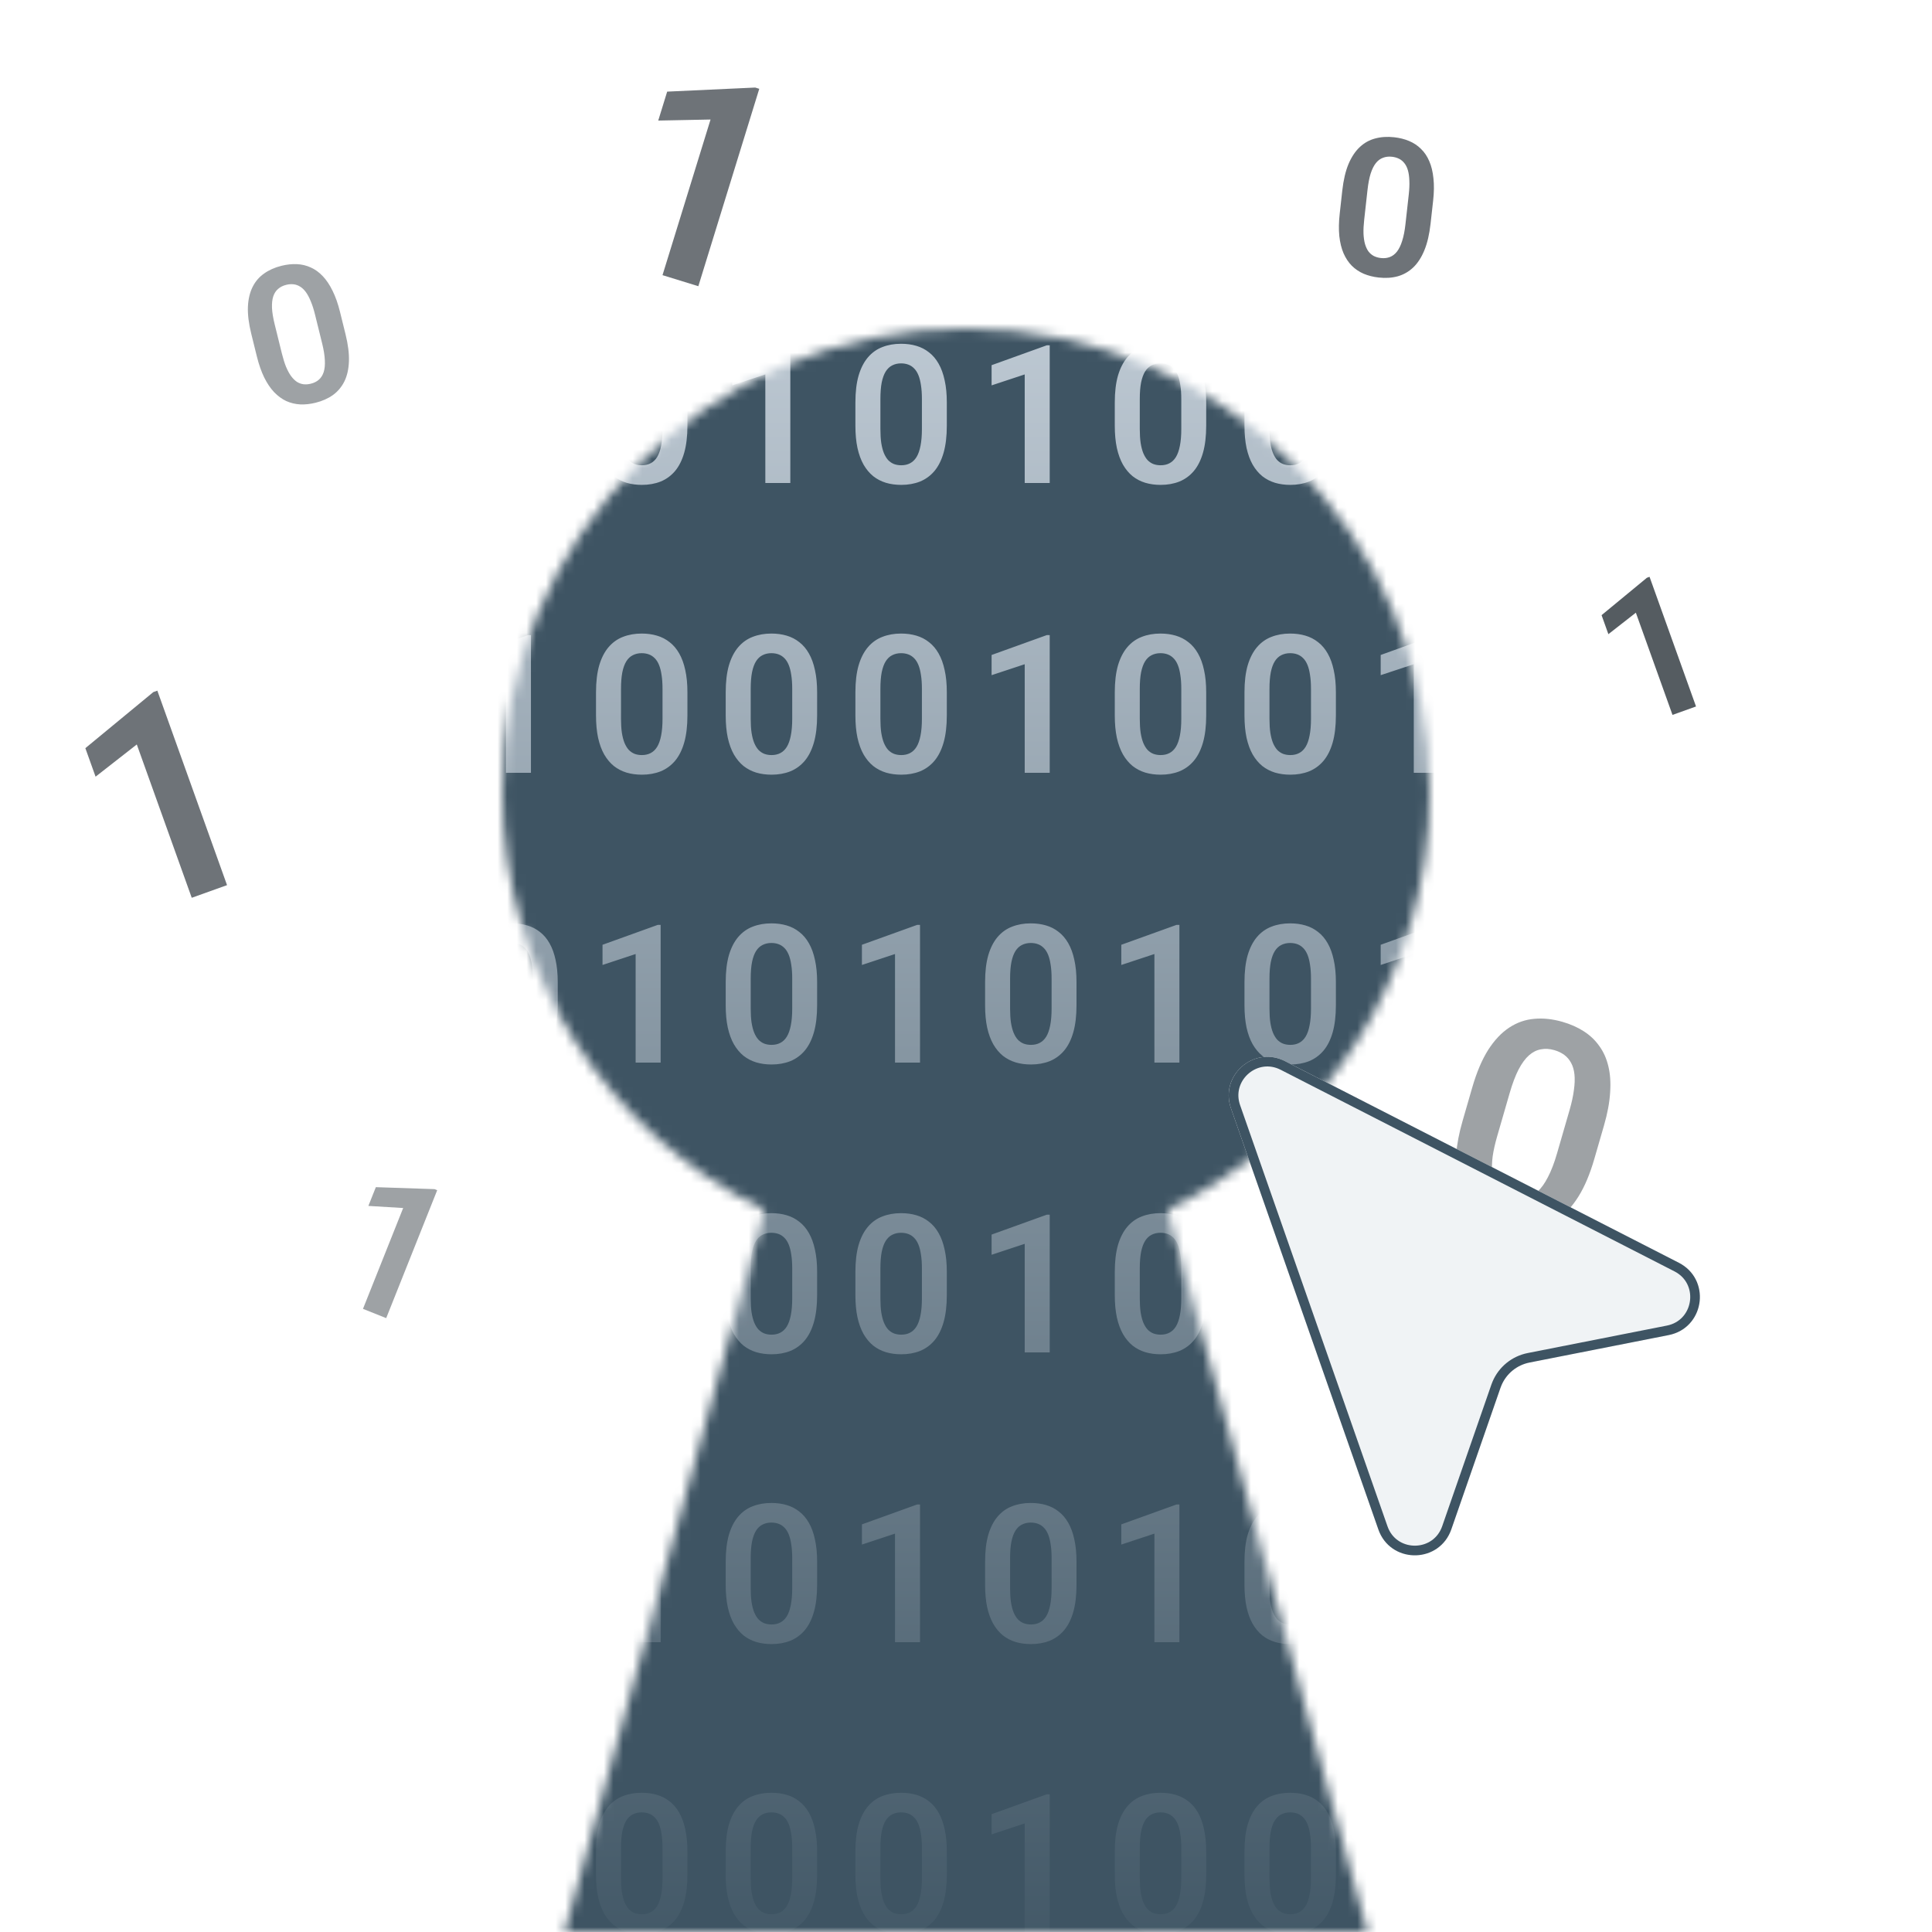 <svg width="200" height="200" viewBox="0 0 200 200" fill="none" xmlns="http://www.w3.org/2000/svg">
<mask id="mask0_28025_85890" style="mask-type:alpha" maskUnits="userSpaceOnUse" x="52" y="34" width="96" height="166">
<path fill-rule="evenodd" clip-rule="evenodd" d="M120.854 125.245C136.918 117.484 148 101.036 148 82C148 55.49 126.51 34 100 34C73.49 34 52 55.49 52 82C52 101.037 63.083 117.486 79.149 125.247L58.432 200H141.571L120.854 125.245Z" fill="#D9D9D9"/>
</mask>
<g mask="url(#mask0_28025_85890)">
<rect x="40" y="30" width="120" height="180" fill="#3E5463"/>
<path d="M28.111 35.742V50H25.523V38.76L22.096 39.893V37.803L27.818 35.742H28.111ZM44.31 41.67V44.062C44.31 45.156 44.2 46.09 43.978 46.865C43.757 47.64 43.438 48.275 43.022 48.77C42.605 49.258 42.107 49.619 41.527 49.853C40.948 50.081 40.303 50.195 39.594 50.195C39.027 50.195 38.5 50.124 38.012 49.98C37.523 49.831 37.084 49.603 36.693 49.297C36.309 48.984 35.977 48.587 35.697 48.105C35.424 47.624 35.212 47.047 35.062 46.377C34.919 45.706 34.848 44.935 34.848 44.062V41.67C34.848 40.576 34.958 39.645 35.18 38.877C35.408 38.109 35.73 37.48 36.147 36.992C36.563 36.504 37.061 36.149 37.641 35.928C38.22 35.7 38.865 35.586 39.574 35.586C40.147 35.586 40.675 35.658 41.156 35.801C41.645 35.944 42.081 36.169 42.465 36.475C42.855 36.774 43.188 37.165 43.461 37.647C43.734 38.122 43.943 38.695 44.086 39.365C44.236 40.029 44.31 40.797 44.31 41.67ZM41.732 44.414V41.309C41.732 40.762 41.7 40.286 41.635 39.883C41.576 39.473 41.488 39.124 41.371 38.838C41.254 38.551 41.107 38.32 40.932 38.145C40.756 37.962 40.554 37.829 40.326 37.744C40.098 37.66 39.848 37.617 39.574 37.617C39.236 37.617 38.933 37.685 38.666 37.822C38.399 37.953 38.175 38.161 37.992 38.447C37.81 38.734 37.67 39.115 37.572 39.59C37.481 40.059 37.435 40.632 37.435 41.309V44.414C37.435 44.961 37.465 45.44 37.523 45.85C37.589 46.26 37.68 46.611 37.797 46.904C37.921 47.197 38.067 47.438 38.236 47.627C38.412 47.809 38.614 47.946 38.842 48.037C39.07 48.122 39.32 48.164 39.594 48.164C39.939 48.164 40.242 48.096 40.502 47.959C40.769 47.822 40.993 47.607 41.176 47.315C41.358 47.015 41.495 46.628 41.586 46.152C41.684 45.671 41.732 45.091 41.732 44.414ZM54.963 35.742V50H52.375V38.76L48.947 39.893V37.803L54.67 35.742H54.963ZM71.162 41.67V44.062C71.162 45.156 71.051 46.09 70.83 46.865C70.609 47.64 70.29 48.275 69.873 48.77C69.456 49.258 68.958 49.619 68.379 49.853C67.799 50.081 67.155 50.195 66.445 50.195C65.879 50.195 65.352 50.124 64.863 49.98C64.375 49.831 63.935 49.603 63.545 49.297C63.161 48.984 62.829 48.587 62.549 48.105C62.275 47.624 62.064 47.047 61.914 46.377C61.771 45.706 61.699 44.935 61.699 44.062V41.67C61.699 40.576 61.81 39.645 62.031 38.877C62.259 38.109 62.581 37.48 62.998 36.992C63.415 36.504 63.913 36.149 64.492 35.928C65.072 35.7 65.716 35.586 66.426 35.586C66.999 35.586 67.526 35.658 68.008 35.801C68.496 35.944 68.932 36.169 69.316 36.475C69.707 36.774 70.039 37.165 70.312 37.647C70.586 38.122 70.794 38.695 70.938 39.365C71.087 40.029 71.162 40.797 71.162 41.67ZM68.584 44.414V41.309C68.584 40.762 68.551 40.286 68.486 39.883C68.428 39.473 68.34 39.124 68.223 38.838C68.106 38.551 67.959 38.32 67.783 38.145C67.607 37.962 67.406 37.829 67.178 37.744C66.95 37.66 66.699 37.617 66.426 37.617C66.087 37.617 65.784 37.685 65.518 37.822C65.251 37.953 65.026 38.161 64.844 38.447C64.662 38.734 64.522 39.115 64.424 39.59C64.333 40.059 64.287 40.632 64.287 41.309V44.414C64.287 44.961 64.316 45.44 64.375 45.85C64.44 46.26 64.531 46.611 64.648 46.904C64.772 47.197 64.919 47.438 65.088 47.627C65.264 47.809 65.466 47.946 65.693 48.037C65.921 48.122 66.172 48.164 66.445 48.164C66.79 48.164 67.093 48.096 67.353 47.959C67.62 47.822 67.845 47.607 68.027 47.315C68.21 47.015 68.346 46.628 68.438 46.152C68.535 45.671 68.584 45.091 68.584 44.414ZM81.814 35.742V50H79.227V38.76L75.799 39.893V37.803L81.522 35.742H81.814ZM98.014 41.67V44.062C98.014 45.156 97.903 46.09 97.682 46.865C97.46 47.64 97.141 48.275 96.725 48.77C96.308 49.258 95.81 49.619 95.231 49.853C94.651 50.081 94.007 50.195 93.297 50.195C92.731 50.195 92.203 50.124 91.715 49.98C91.227 49.831 90.787 49.603 90.397 49.297C90.012 48.984 89.68 48.587 89.4 48.105C89.127 47.624 88.915 47.047 88.766 46.377C88.622 45.706 88.551 44.935 88.551 44.062V41.67C88.551 40.576 88.662 39.645 88.883 38.877C89.111 38.109 89.433 37.48 89.85 36.992C90.266 36.504 90.764 36.149 91.344 35.928C91.923 35.7 92.568 35.586 93.277 35.586C93.85 35.586 94.378 35.658 94.859 35.801C95.348 35.944 95.784 36.169 96.168 36.475C96.559 36.774 96.891 37.165 97.164 37.647C97.438 38.122 97.646 38.695 97.789 39.365C97.939 40.029 98.014 40.797 98.014 41.67ZM95.436 44.414V41.309C95.436 40.762 95.403 40.286 95.338 39.883C95.279 39.473 95.191 39.124 95.074 38.838C94.957 38.551 94.811 38.32 94.635 38.145C94.459 37.962 94.257 37.829 94.029 37.744C93.801 37.66 93.551 37.617 93.277 37.617C92.939 37.617 92.636 37.685 92.369 37.822C92.102 37.953 91.878 38.161 91.695 38.447C91.513 38.734 91.373 39.115 91.275 39.59C91.184 40.059 91.139 40.632 91.139 41.309V44.414C91.139 44.961 91.168 45.44 91.227 45.85C91.292 46.26 91.383 46.611 91.5 46.904C91.624 47.197 91.77 47.438 91.939 47.627C92.115 47.809 92.317 47.946 92.545 48.037C92.773 48.122 93.023 48.164 93.297 48.164C93.642 48.164 93.945 48.096 94.205 47.959C94.472 47.822 94.697 47.607 94.879 47.315C95.061 47.015 95.198 46.628 95.289 46.152C95.387 45.671 95.436 45.091 95.436 44.414ZM108.666 35.742V50H106.078V38.76L102.65 39.893V37.803L108.373 35.742H108.666ZM124.865 41.67V44.062C124.865 45.156 124.755 46.09 124.533 46.865C124.312 47.64 123.993 48.275 123.576 48.77C123.16 49.258 122.661 49.619 122.082 49.853C121.503 50.081 120.858 50.195 120.148 50.195C119.582 50.195 119.055 50.124 118.566 49.98C118.078 49.831 117.639 49.603 117.248 49.297C116.864 48.984 116.532 48.587 116.252 48.105C115.979 47.624 115.767 47.047 115.617 46.377C115.474 45.706 115.402 44.935 115.402 44.062V41.67C115.402 40.576 115.513 39.645 115.734 38.877C115.962 38.109 116.285 37.48 116.701 36.992C117.118 36.504 117.616 36.149 118.195 35.928C118.775 35.7 119.419 35.586 120.129 35.586C120.702 35.586 121.229 35.658 121.711 35.801C122.199 35.944 122.635 36.169 123.02 36.475C123.41 36.774 123.742 37.165 124.016 37.647C124.289 38.122 124.497 38.695 124.641 39.365C124.79 40.029 124.865 40.797 124.865 41.67ZM122.287 44.414V41.309C122.287 40.762 122.255 40.286 122.189 39.883C122.131 39.473 122.043 39.124 121.926 38.838C121.809 38.551 121.662 38.32 121.486 38.145C121.311 37.962 121.109 37.829 120.881 37.744C120.653 37.66 120.402 37.617 120.129 37.617C119.79 37.617 119.488 37.685 119.221 37.822C118.954 37.953 118.729 38.161 118.547 38.447C118.365 38.734 118.225 39.115 118.127 39.59C118.036 40.059 117.99 40.632 117.99 41.309V44.414C117.99 44.961 118.02 45.44 118.078 45.85C118.143 46.26 118.234 46.611 118.352 46.904C118.475 47.197 118.622 47.438 118.791 47.627C118.967 47.809 119.169 47.946 119.396 48.037C119.624 48.122 119.875 48.164 120.148 48.164C120.493 48.164 120.796 48.096 121.057 47.959C121.324 47.822 121.548 47.607 121.73 47.315C121.913 47.015 122.049 46.628 122.141 46.152C122.238 45.671 122.287 45.091 122.287 44.414ZM138.291 41.67V44.062C138.291 45.156 138.18 46.09 137.959 46.865C137.738 47.64 137.419 48.275 137.002 48.77C136.585 49.258 136.087 49.619 135.508 49.853C134.928 50.081 134.284 50.195 133.574 50.195C133.008 50.195 132.48 50.124 131.992 49.98C131.504 49.831 131.064 49.603 130.674 49.297C130.29 48.984 129.958 48.587 129.678 48.105C129.404 47.624 129.193 47.047 129.043 46.377C128.9 45.706 128.828 44.935 128.828 44.062V41.67C128.828 40.576 128.939 39.645 129.16 38.877C129.388 38.109 129.71 37.48 130.127 36.992C130.544 36.504 131.042 36.149 131.621 35.928C132.201 35.7 132.845 35.586 133.555 35.586C134.128 35.586 134.655 35.658 135.137 35.801C135.625 35.944 136.061 36.169 136.445 36.475C136.836 36.774 137.168 37.165 137.441 37.647C137.715 38.122 137.923 38.695 138.066 39.365C138.216 40.029 138.291 40.797 138.291 41.67ZM135.713 44.414V41.309C135.713 40.762 135.68 40.286 135.615 39.883C135.557 39.473 135.469 39.124 135.352 38.838C135.234 38.551 135.088 38.32 134.912 38.145C134.736 37.962 134.535 37.829 134.307 37.744C134.079 37.66 133.828 37.617 133.555 37.617C133.216 37.617 132.913 37.685 132.646 37.822C132.38 37.953 132.155 38.161 131.973 38.447C131.79 38.734 131.65 39.115 131.553 39.59C131.462 40.059 131.416 40.632 131.416 41.309V44.414C131.416 44.961 131.445 45.44 131.504 45.85C131.569 46.26 131.66 46.611 131.777 46.904C131.901 47.197 132.048 47.438 132.217 47.627C132.393 47.809 132.594 47.946 132.822 48.037C133.05 48.122 133.301 48.164 133.574 48.164C133.919 48.164 134.222 48.096 134.482 47.959C134.749 47.822 134.974 47.607 135.156 47.315C135.339 47.015 135.475 46.628 135.566 46.152C135.664 45.671 135.713 45.091 135.713 44.414ZM148.943 35.742V50H146.355V38.76L142.928 39.893V37.803L148.65 35.742H148.943ZM165.143 41.67V44.062C165.143 45.156 165.032 46.09 164.811 46.865C164.589 47.64 164.27 48.275 163.854 48.77C163.437 49.258 162.939 49.619 162.359 49.853C161.78 50.081 161.135 50.195 160.426 50.195C159.859 50.195 159.332 50.124 158.844 49.98C158.355 49.831 157.916 49.603 157.525 49.297C157.141 48.984 156.809 48.587 156.529 48.105C156.256 47.624 156.044 47.047 155.895 46.377C155.751 45.706 155.68 44.935 155.68 44.062V41.67C155.68 40.576 155.79 39.645 156.012 38.877C156.24 38.109 156.562 37.48 156.979 36.992C157.395 36.504 157.893 36.149 158.473 35.928C159.052 35.7 159.697 35.586 160.406 35.586C160.979 35.586 161.507 35.658 161.988 35.801C162.477 35.944 162.913 36.169 163.297 36.475C163.688 36.774 164.02 37.165 164.293 37.647C164.566 38.122 164.775 38.695 164.918 39.365C165.068 40.029 165.143 40.797 165.143 41.67ZM162.564 44.414V41.309C162.564 40.762 162.532 40.286 162.467 39.883C162.408 39.473 162.32 39.124 162.203 38.838C162.086 38.551 161.939 38.32 161.764 38.145C161.588 37.962 161.386 37.829 161.158 37.744C160.93 37.66 160.68 37.617 160.406 37.617C160.068 37.617 159.765 37.685 159.498 37.822C159.231 37.953 159.007 38.161 158.824 38.447C158.642 38.734 158.502 39.115 158.404 39.59C158.313 40.059 158.268 40.632 158.268 41.309V44.414C158.268 44.961 158.297 45.44 158.355 45.85C158.421 46.26 158.512 46.611 158.629 46.904C158.753 47.197 158.899 47.438 159.068 47.627C159.244 47.809 159.446 47.946 159.674 48.037C159.902 48.122 160.152 48.164 160.426 48.164C160.771 48.164 161.074 48.096 161.334 47.959C161.601 47.822 161.826 47.607 162.008 47.315C162.19 47.015 162.327 46.628 162.418 46.152C162.516 45.671 162.564 45.091 162.564 44.414ZM175.795 35.742V50H173.207V38.76L169.779 39.893V37.803L175.502 35.742H175.795ZM28.111 65.742V80H25.523V68.76L22.096 69.893V67.803L27.818 65.742H28.111ZM44.31 71.67V74.062C44.31 75.156 44.2 76.091 43.978 76.865C43.757 77.64 43.438 78.275 43.022 78.769C42.605 79.258 42.107 79.619 41.527 79.853C40.948 80.081 40.303 80.195 39.594 80.195C39.027 80.195 38.5 80.124 38.012 79.981C37.523 79.831 37.084 79.603 36.693 79.297C36.309 78.984 35.977 78.587 35.697 78.106C35.424 77.624 35.212 77.047 35.062 76.377C34.919 75.706 34.848 74.935 34.848 74.062V71.67C34.848 70.576 34.958 69.645 35.18 68.877C35.408 68.109 35.73 67.481 36.147 66.992C36.563 66.504 37.061 66.149 37.641 65.928C38.22 65.7 38.865 65.586 39.574 65.586C40.147 65.586 40.675 65.658 41.156 65.801C41.645 65.944 42.081 66.169 42.465 66.475C42.855 66.774 43.188 67.165 43.461 67.647C43.734 68.122 43.943 68.695 44.086 69.365C44.236 70.029 44.31 70.797 44.31 71.67ZM41.732 74.414V71.309C41.732 70.762 41.7 70.287 41.635 69.883C41.576 69.473 41.488 69.124 41.371 68.838C41.254 68.551 41.107 68.32 40.932 68.144C40.756 67.962 40.554 67.829 40.326 67.744C40.098 67.659 39.848 67.617 39.574 67.617C39.236 67.617 38.933 67.686 38.666 67.822C38.399 67.953 38.175 68.161 37.992 68.447C37.81 68.734 37.67 69.115 37.572 69.59C37.481 70.059 37.435 70.632 37.435 71.309V74.414C37.435 74.961 37.465 75.439 37.523 75.85C37.589 76.26 37.68 76.611 37.797 76.904C37.921 77.197 38.067 77.438 38.236 77.627C38.412 77.809 38.614 77.946 38.842 78.037C39.07 78.122 39.32 78.164 39.594 78.164C39.939 78.164 40.242 78.096 40.502 77.959C40.769 77.822 40.993 77.607 41.176 77.314C41.358 77.015 41.495 76.628 41.586 76.152C41.684 75.671 41.732 75.091 41.732 74.414ZM54.963 65.742V80H52.375V68.76L48.947 69.893V67.803L54.67 65.742H54.963ZM71.162 71.67V74.062C71.162 75.156 71.051 76.091 70.83 76.865C70.609 77.64 70.29 78.275 69.873 78.769C69.456 79.258 68.958 79.619 68.379 79.853C67.799 80.081 67.155 80.195 66.445 80.195C65.879 80.195 65.352 80.124 64.863 79.981C64.375 79.831 63.935 79.603 63.545 79.297C63.161 78.984 62.829 78.587 62.549 78.106C62.275 77.624 62.064 77.047 61.914 76.377C61.771 75.706 61.699 74.935 61.699 74.062V71.67C61.699 70.576 61.81 69.645 62.031 68.877C62.259 68.109 62.581 67.481 62.998 66.992C63.415 66.504 63.913 66.149 64.492 65.928C65.072 65.7 65.716 65.586 66.426 65.586C66.999 65.586 67.526 65.658 68.008 65.801C68.496 65.944 68.932 66.169 69.316 66.475C69.707 66.774 70.039 67.165 70.312 67.647C70.586 68.122 70.794 68.695 70.938 69.365C71.087 70.029 71.162 70.797 71.162 71.67ZM68.584 74.414V71.309C68.584 70.762 68.551 70.287 68.486 69.883C68.428 69.473 68.34 69.124 68.223 68.838C68.106 68.551 67.959 68.32 67.783 68.144C67.607 67.962 67.406 67.829 67.178 67.744C66.95 67.659 66.699 67.617 66.426 67.617C66.087 67.617 65.784 67.686 65.518 67.822C65.251 67.953 65.026 68.161 64.844 68.447C64.662 68.734 64.522 69.115 64.424 69.59C64.333 70.059 64.287 70.632 64.287 71.309V74.414C64.287 74.961 64.316 75.439 64.375 75.85C64.44 76.26 64.531 76.611 64.648 76.904C64.772 77.197 64.919 77.438 65.088 77.627C65.264 77.809 65.466 77.946 65.693 78.037C65.921 78.122 66.172 78.164 66.445 78.164C66.79 78.164 67.093 78.096 67.353 77.959C67.62 77.822 67.845 77.607 68.027 77.314C68.21 77.015 68.346 76.628 68.438 76.152C68.535 75.671 68.584 75.091 68.584 74.414ZM84.588 71.67V74.062C84.588 75.156 84.477 76.091 84.256 76.865C84.034 77.64 83.716 78.275 83.299 78.769C82.882 79.258 82.384 79.619 81.805 79.853C81.225 80.081 80.581 80.195 79.871 80.195C79.305 80.195 78.777 80.124 78.289 79.981C77.801 79.831 77.361 79.603 76.971 79.297C76.587 78.984 76.255 78.587 75.975 78.106C75.701 77.624 75.49 77.047 75.34 76.377C75.197 75.706 75.125 74.935 75.125 74.062V71.67C75.125 70.576 75.236 69.645 75.457 68.877C75.685 68.109 76.007 67.481 76.424 66.992C76.841 66.504 77.338 66.149 77.918 65.928C78.497 65.7 79.142 65.586 79.852 65.586C80.424 65.586 80.952 65.658 81.434 65.801C81.922 65.944 82.358 66.169 82.742 66.475C83.133 66.774 83.465 67.165 83.738 67.647C84.012 68.122 84.22 68.695 84.363 69.365C84.513 70.029 84.588 70.797 84.588 71.67ZM82.01 74.414V71.309C82.01 70.762 81.977 70.287 81.912 69.883C81.853 69.473 81.766 69.124 81.648 68.838C81.531 68.551 81.385 68.32 81.209 68.144C81.033 67.962 80.831 67.829 80.603 67.744C80.376 67.659 80.125 67.617 79.852 67.617C79.513 67.617 79.21 67.686 78.943 67.822C78.676 67.953 78.452 68.161 78.269 68.447C78.087 68.734 77.947 69.115 77.85 69.59C77.758 70.059 77.713 70.632 77.713 71.309V74.414C77.713 74.961 77.742 75.439 77.801 75.85C77.866 76.26 77.957 76.611 78.074 76.904C78.198 77.197 78.344 77.438 78.514 77.627C78.689 77.809 78.891 77.946 79.119 78.037C79.347 78.122 79.598 78.164 79.871 78.164C80.216 78.164 80.519 78.096 80.779 77.959C81.046 77.822 81.271 77.607 81.453 77.314C81.635 77.015 81.772 76.628 81.863 76.152C81.961 75.671 82.01 75.091 82.01 74.414ZM98.014 71.67V74.062C98.014 75.156 97.903 76.091 97.682 76.865C97.46 77.64 97.141 78.275 96.725 78.769C96.308 79.258 95.81 79.619 95.231 79.853C94.651 80.081 94.007 80.195 93.297 80.195C92.731 80.195 92.203 80.124 91.715 79.981C91.227 79.831 90.787 79.603 90.397 79.297C90.012 78.984 89.68 78.587 89.4 78.106C89.127 77.624 88.915 77.047 88.766 76.377C88.622 75.706 88.551 74.935 88.551 74.062V71.67C88.551 70.576 88.662 69.645 88.883 68.877C89.111 68.109 89.433 67.481 89.85 66.992C90.266 66.504 90.764 66.149 91.344 65.928C91.923 65.7 92.568 65.586 93.277 65.586C93.85 65.586 94.378 65.658 94.859 65.801C95.348 65.944 95.784 66.169 96.168 66.475C96.559 66.774 96.891 67.165 97.164 67.647C97.438 68.122 97.646 68.695 97.789 69.365C97.939 70.029 98.014 70.797 98.014 71.67ZM95.436 74.414V71.309C95.436 70.762 95.403 70.287 95.338 69.883C95.279 69.473 95.191 69.124 95.074 68.838C94.957 68.551 94.811 68.32 94.635 68.144C94.459 67.962 94.257 67.829 94.029 67.744C93.801 67.659 93.551 67.617 93.277 67.617C92.939 67.617 92.636 67.686 92.369 67.822C92.102 67.953 91.878 68.161 91.695 68.447C91.513 68.734 91.373 69.115 91.275 69.59C91.184 70.059 91.139 70.632 91.139 71.309V74.414C91.139 74.961 91.168 75.439 91.227 75.85C91.292 76.26 91.383 76.611 91.5 76.904C91.624 77.197 91.77 77.438 91.939 77.627C92.115 77.809 92.317 77.946 92.545 78.037C92.773 78.122 93.023 78.164 93.297 78.164C93.642 78.164 93.945 78.096 94.205 77.959C94.472 77.822 94.697 77.607 94.879 77.314C95.061 77.015 95.198 76.628 95.289 76.152C95.387 75.671 95.436 75.091 95.436 74.414ZM108.666 65.742V80H106.078V68.76L102.65 69.893V67.803L108.373 65.742H108.666ZM124.865 71.67V74.062C124.865 75.156 124.755 76.091 124.533 76.865C124.312 77.64 123.993 78.275 123.576 78.769C123.16 79.258 122.661 79.619 122.082 79.853C121.503 80.081 120.858 80.195 120.148 80.195C119.582 80.195 119.055 80.124 118.566 79.981C118.078 79.831 117.639 79.603 117.248 79.297C116.864 78.984 116.532 78.587 116.252 78.106C115.979 77.624 115.767 77.047 115.617 76.377C115.474 75.706 115.402 74.935 115.402 74.062V71.67C115.402 70.576 115.513 69.645 115.734 68.877C115.962 68.109 116.285 67.481 116.701 66.992C117.118 66.504 117.616 66.149 118.195 65.928C118.775 65.7 119.419 65.586 120.129 65.586C120.702 65.586 121.229 65.658 121.711 65.801C122.199 65.944 122.635 66.169 123.02 66.475C123.41 66.774 123.742 67.165 124.016 67.647C124.289 68.122 124.497 68.695 124.641 69.365C124.79 70.029 124.865 70.797 124.865 71.67ZM122.287 74.414V71.309C122.287 70.762 122.255 70.287 122.189 69.883C122.131 69.473 122.043 69.124 121.926 68.838C121.809 68.551 121.662 68.32 121.486 68.144C121.311 67.962 121.109 67.829 120.881 67.744C120.653 67.659 120.402 67.617 120.129 67.617C119.79 67.617 119.488 67.686 119.221 67.822C118.954 67.953 118.729 68.161 118.547 68.447C118.365 68.734 118.225 69.115 118.127 69.59C118.036 70.059 117.99 70.632 117.99 71.309V74.414C117.99 74.961 118.02 75.439 118.078 75.85C118.143 76.26 118.234 76.611 118.352 76.904C118.475 77.197 118.622 77.438 118.791 77.627C118.967 77.809 119.169 77.946 119.396 78.037C119.624 78.122 119.875 78.164 120.148 78.164C120.493 78.164 120.796 78.096 121.057 77.959C121.324 77.822 121.548 77.607 121.73 77.314C121.913 77.015 122.049 76.628 122.141 76.152C122.238 75.671 122.287 75.091 122.287 74.414ZM138.291 71.67V74.062C138.291 75.156 138.18 76.091 137.959 76.865C137.738 77.64 137.419 78.275 137.002 78.769C136.585 79.258 136.087 79.619 135.508 79.853C134.928 80.081 134.284 80.195 133.574 80.195C133.008 80.195 132.48 80.124 131.992 79.981C131.504 79.831 131.064 79.603 130.674 79.297C130.29 78.984 129.958 78.587 129.678 78.106C129.404 77.624 129.193 77.047 129.043 76.377C128.9 75.706 128.828 74.935 128.828 74.062V71.67C128.828 70.576 128.939 69.645 129.16 68.877C129.388 68.109 129.71 67.481 130.127 66.992C130.544 66.504 131.042 66.149 131.621 65.928C132.201 65.7 132.845 65.586 133.555 65.586C134.128 65.586 134.655 65.658 135.137 65.801C135.625 65.944 136.061 66.169 136.445 66.475C136.836 66.774 137.168 67.165 137.441 67.647C137.715 68.122 137.923 68.695 138.066 69.365C138.216 70.029 138.291 70.797 138.291 71.67ZM135.713 74.414V71.309C135.713 70.762 135.68 70.287 135.615 69.883C135.557 69.473 135.469 69.124 135.352 68.838C135.234 68.551 135.088 68.32 134.912 68.144C134.736 67.962 134.535 67.829 134.307 67.744C134.079 67.659 133.828 67.617 133.555 67.617C133.216 67.617 132.913 67.686 132.646 67.822C132.38 67.953 132.155 68.161 131.973 68.447C131.79 68.734 131.65 69.115 131.553 69.59C131.462 70.059 131.416 70.632 131.416 71.309V74.414C131.416 74.961 131.445 75.439 131.504 75.85C131.569 76.26 131.66 76.611 131.777 76.904C131.901 77.197 132.048 77.438 132.217 77.627C132.393 77.809 132.594 77.946 132.822 78.037C133.05 78.122 133.301 78.164 133.574 78.164C133.919 78.164 134.222 78.096 134.482 77.959C134.749 77.822 134.974 77.607 135.156 77.314C135.339 77.015 135.475 76.628 135.566 76.152C135.664 75.671 135.713 75.091 135.713 74.414ZM148.943 65.742V80H146.355V68.76L142.928 69.893V67.803L148.65 65.742H148.943ZM165.143 71.67V74.062C165.143 75.156 165.032 76.091 164.811 76.865C164.589 77.64 164.27 78.275 163.854 78.769C163.437 79.258 162.939 79.619 162.359 79.853C161.78 80.081 161.135 80.195 160.426 80.195C159.859 80.195 159.332 80.124 158.844 79.981C158.355 79.831 157.916 79.603 157.525 79.297C157.141 78.984 156.809 78.587 156.529 78.106C156.256 77.624 156.044 77.047 155.895 76.377C155.751 75.706 155.68 74.935 155.68 74.062V71.67C155.68 70.576 155.79 69.645 156.012 68.877C156.24 68.109 156.562 67.481 156.979 66.992C157.395 66.504 157.893 66.149 158.473 65.928C159.052 65.7 159.697 65.586 160.406 65.586C160.979 65.586 161.507 65.658 161.988 65.801C162.477 65.944 162.913 66.169 163.297 66.475C163.688 66.774 164.02 67.165 164.293 67.647C164.566 68.122 164.775 68.695 164.918 69.365C165.068 70.029 165.143 70.797 165.143 71.67ZM162.564 74.414V71.309C162.564 70.762 162.532 70.287 162.467 69.883C162.408 69.473 162.32 69.124 162.203 68.838C162.086 68.551 161.939 68.32 161.764 68.144C161.588 67.962 161.386 67.829 161.158 67.744C160.93 67.659 160.68 67.617 160.406 67.617C160.068 67.617 159.765 67.686 159.498 67.822C159.231 67.953 159.007 68.161 158.824 68.447C158.642 68.734 158.502 69.115 158.404 69.59C158.313 70.059 158.268 70.632 158.268 71.309V74.414C158.268 74.961 158.297 75.439 158.355 75.85C158.421 76.26 158.512 76.611 158.629 76.904C158.753 77.197 158.899 77.438 159.068 77.627C159.244 77.809 159.446 77.946 159.674 78.037C159.902 78.122 160.152 78.164 160.426 78.164C160.771 78.164 161.074 78.096 161.334 77.959C161.601 77.822 161.826 77.607 162.008 77.314C162.19 77.015 162.327 76.628 162.418 76.152C162.516 75.671 162.564 75.091 162.564 74.414ZM175.795 65.742V80H173.207V68.76L169.779 69.893V67.803L175.502 65.742H175.795ZM30.885 101.67V104.062C30.885 105.156 30.774 106.09 30.553 106.865C30.331 107.64 30.012 108.275 29.596 108.77C29.179 109.258 28.681 109.619 28.102 109.854C27.522 110.081 26.878 110.195 26.168 110.195C25.602 110.195 25.074 110.124 24.586 109.98C24.098 109.831 23.658 109.603 23.268 109.297C22.884 108.984 22.551 108.587 22.271 108.105C21.998 107.624 21.787 107.048 21.637 106.377C21.494 105.706 21.422 104.935 21.422 104.062V101.67C21.422 100.576 21.533 99.645 21.754 98.877C21.982 98.109 22.304 97.481 22.721 96.992C23.137 96.504 23.635 96.149 24.215 95.928C24.794 95.7 25.439 95.586 26.148 95.586C26.721 95.586 27.249 95.658 27.73 95.801C28.219 95.944 28.655 96.169 29.039 96.475C29.43 96.774 29.762 97.165 30.035 97.647C30.309 98.122 30.517 98.695 30.66 99.365C30.81 100.029 30.885 100.798 30.885 101.67ZM28.307 104.414V101.309C28.307 100.762 28.274 100.286 28.209 99.883C28.15 99.473 28.062 99.124 27.945 98.838C27.828 98.551 27.682 98.32 27.506 98.144C27.33 97.962 27.128 97.829 26.9 97.744C26.672 97.659 26.422 97.617 26.148 97.617C25.81 97.617 25.507 97.686 25.24 97.822C24.973 97.953 24.749 98.161 24.566 98.447C24.384 98.734 24.244 99.115 24.146 99.59C24.055 100.059 24.01 100.632 24.01 101.309V104.414C24.01 104.961 24.039 105.439 24.098 105.85C24.163 106.26 24.254 106.611 24.371 106.904C24.495 107.197 24.641 107.438 24.811 107.627C24.986 107.809 25.188 107.946 25.416 108.037C25.644 108.122 25.895 108.164 26.168 108.164C26.513 108.164 26.816 108.096 27.076 107.959C27.343 107.822 27.568 107.607 27.75 107.314C27.932 107.015 28.069 106.628 28.16 106.152C28.258 105.671 28.307 105.091 28.307 104.414ZM41.537 95.742V110H38.949V98.76L35.522 99.893V97.803L41.244 95.742H41.537ZM57.736 101.67V104.062C57.736 105.156 57.626 106.09 57.404 106.865C57.183 107.64 56.864 108.275 56.447 108.77C56.031 109.258 55.533 109.619 54.953 109.854C54.374 110.081 53.729 110.195 53.02 110.195C52.453 110.195 51.926 110.124 51.438 109.98C50.949 109.831 50.51 109.603 50.119 109.297C49.735 108.984 49.403 108.587 49.123 108.105C48.85 107.624 48.638 107.048 48.488 106.377C48.345 105.706 48.273 104.935 48.273 104.062V101.67C48.273 100.576 48.384 99.645 48.605 98.877C48.833 98.109 49.156 97.481 49.572 96.992C49.989 96.504 50.487 96.149 51.066 95.928C51.646 95.7 52.29 95.586 53 95.586C53.573 95.586 54.1 95.658 54.582 95.801C55.07 95.944 55.507 96.169 55.891 96.475C56.281 96.774 56.613 97.165 56.887 97.647C57.16 98.122 57.368 98.695 57.512 99.365C57.661 100.029 57.736 100.798 57.736 101.67ZM55.158 104.414V101.309C55.158 100.762 55.126 100.286 55.06 99.883C55.002 99.473 54.914 99.124 54.797 98.838C54.68 98.551 54.533 98.32 54.357 98.144C54.182 97.962 53.98 97.829 53.752 97.744C53.524 97.659 53.273 97.617 53 97.617C52.661 97.617 52.359 97.686 52.092 97.822C51.825 97.953 51.6 98.161 51.418 98.447C51.236 98.734 51.096 99.115 50.998 99.59C50.907 100.059 50.861 100.632 50.861 101.309V104.414C50.861 104.961 50.891 105.439 50.949 105.85C51.014 106.26 51.105 106.611 51.223 106.904C51.346 107.197 51.493 107.438 51.662 107.627C51.838 107.809 52.04 107.946 52.268 108.037C52.495 108.122 52.746 108.164 53.02 108.164C53.365 108.164 53.667 108.096 53.928 107.959C54.195 107.822 54.419 107.607 54.602 107.314C54.784 107.015 54.921 106.628 55.012 106.152C55.109 105.671 55.158 105.091 55.158 104.414ZM68.389 95.742V110H65.801V98.76L62.373 99.893V97.803L68.096 95.742H68.389ZM84.588 101.67V104.062C84.588 105.156 84.477 106.09 84.256 106.865C84.034 107.64 83.716 108.275 83.299 108.77C82.882 109.258 82.384 109.619 81.805 109.854C81.225 110.081 80.581 110.195 79.871 110.195C79.305 110.195 78.777 110.124 78.289 109.98C77.801 109.831 77.361 109.603 76.971 109.297C76.587 108.984 76.255 108.587 75.975 108.105C75.701 107.624 75.49 107.048 75.34 106.377C75.197 105.706 75.125 104.935 75.125 104.062V101.67C75.125 100.576 75.236 99.645 75.457 98.877C75.685 98.109 76.007 97.481 76.424 96.992C76.841 96.504 77.338 96.149 77.918 95.928C78.497 95.7 79.142 95.586 79.852 95.586C80.424 95.586 80.952 95.658 81.434 95.801C81.922 95.944 82.358 96.169 82.742 96.475C83.133 96.774 83.465 97.165 83.738 97.647C84.012 98.122 84.22 98.695 84.363 99.365C84.513 100.029 84.588 100.798 84.588 101.67ZM82.01 104.414V101.309C82.01 100.762 81.977 100.286 81.912 99.883C81.853 99.473 81.766 99.124 81.648 98.838C81.531 98.551 81.385 98.32 81.209 98.144C81.033 97.962 80.831 97.829 80.603 97.744C80.376 97.659 80.125 97.617 79.852 97.617C79.513 97.617 79.21 97.686 78.943 97.822C78.676 97.953 78.452 98.161 78.269 98.447C78.087 98.734 77.947 99.115 77.85 99.59C77.758 100.059 77.713 100.632 77.713 101.309V104.414C77.713 104.961 77.742 105.439 77.801 105.85C77.866 106.26 77.957 106.611 78.074 106.904C78.198 107.197 78.344 107.438 78.514 107.627C78.689 107.809 78.891 107.946 79.119 108.037C79.347 108.122 79.598 108.164 79.871 108.164C80.216 108.164 80.519 108.096 80.779 107.959C81.046 107.822 81.271 107.607 81.453 107.314C81.635 107.015 81.772 106.628 81.863 106.152C81.961 105.671 82.01 105.091 82.01 104.414ZM95.24 95.742V110H92.652V98.76L89.225 99.893V97.803L94.947 95.742H95.24ZM111.439 101.67V104.062C111.439 105.156 111.329 106.09 111.107 106.865C110.886 107.64 110.567 108.275 110.15 108.77C109.734 109.258 109.236 109.619 108.656 109.854C108.077 110.081 107.432 110.195 106.723 110.195C106.156 110.195 105.629 110.124 105.141 109.98C104.652 109.831 104.213 109.603 103.822 109.297C103.438 108.984 103.106 108.587 102.826 108.105C102.553 107.624 102.341 107.048 102.191 106.377C102.048 105.706 101.977 104.935 101.977 104.062V101.67C101.977 100.576 102.087 99.645 102.309 98.877C102.536 98.109 102.859 97.481 103.275 96.992C103.692 96.504 104.19 96.149 104.77 95.928C105.349 95.7 105.993 95.586 106.703 95.586C107.276 95.586 107.803 95.658 108.285 95.801C108.773 95.944 109.21 96.169 109.594 96.475C109.984 96.774 110.316 97.165 110.59 97.647C110.863 98.122 111.072 98.695 111.215 99.365C111.365 100.029 111.439 100.798 111.439 101.67ZM108.861 104.414V101.309C108.861 100.762 108.829 100.286 108.764 99.883C108.705 99.473 108.617 99.124 108.5 98.838C108.383 98.551 108.236 98.32 108.061 98.144C107.885 97.962 107.683 97.829 107.455 97.744C107.227 97.659 106.977 97.617 106.703 97.617C106.365 97.617 106.062 97.686 105.795 97.822C105.528 97.953 105.303 98.161 105.121 98.447C104.939 98.734 104.799 99.115 104.701 99.59C104.61 100.059 104.564 100.632 104.564 101.309V104.414C104.564 104.961 104.594 105.439 104.652 105.85C104.717 106.26 104.809 106.611 104.926 106.904C105.049 107.197 105.196 107.438 105.365 107.627C105.541 107.809 105.743 107.946 105.971 108.037C106.199 108.122 106.449 108.164 106.723 108.164C107.068 108.164 107.37 108.096 107.631 107.959C107.898 107.822 108.122 107.607 108.305 107.314C108.487 107.015 108.624 106.628 108.715 106.152C108.812 105.671 108.861 105.091 108.861 104.414ZM122.092 95.742V110H119.504V98.76L116.076 99.893V97.803L121.799 95.742H122.092ZM138.291 101.67V104.062C138.291 105.156 138.18 106.09 137.959 106.865C137.738 107.64 137.419 108.275 137.002 108.77C136.585 109.258 136.087 109.619 135.508 109.854C134.928 110.081 134.284 110.195 133.574 110.195C133.008 110.195 132.48 110.124 131.992 109.98C131.504 109.831 131.064 109.603 130.674 109.297C130.29 108.984 129.958 108.587 129.678 108.105C129.404 107.624 129.193 107.048 129.043 106.377C128.9 105.706 128.828 104.935 128.828 104.062V101.67C128.828 100.576 128.939 99.645 129.16 98.877C129.388 98.109 129.71 97.481 130.127 96.992C130.544 96.504 131.042 96.149 131.621 95.928C132.201 95.7 132.845 95.586 133.555 95.586C134.128 95.586 134.655 95.658 135.137 95.801C135.625 95.944 136.061 96.169 136.445 96.475C136.836 96.774 137.168 97.165 137.441 97.647C137.715 98.122 137.923 98.695 138.066 99.365C138.216 100.029 138.291 100.798 138.291 101.67ZM135.713 104.414V101.309C135.713 100.762 135.68 100.286 135.615 99.883C135.557 99.473 135.469 99.124 135.352 98.838C135.234 98.551 135.088 98.32 134.912 98.144C134.736 97.962 134.535 97.829 134.307 97.744C134.079 97.659 133.828 97.617 133.555 97.617C133.216 97.617 132.913 97.686 132.646 97.822C132.38 97.953 132.155 98.161 131.973 98.447C131.79 98.734 131.65 99.115 131.553 99.59C131.462 100.059 131.416 100.632 131.416 101.309V104.414C131.416 104.961 131.445 105.439 131.504 105.85C131.569 106.26 131.66 106.611 131.777 106.904C131.901 107.197 132.048 107.438 132.217 107.627C132.393 107.809 132.594 107.946 132.822 108.037C133.05 108.122 133.301 108.164 133.574 108.164C133.919 108.164 134.222 108.096 134.482 107.959C134.749 107.822 134.974 107.607 135.156 107.314C135.339 107.015 135.475 106.628 135.566 106.152C135.664 105.671 135.713 105.091 135.713 104.414ZM148.943 95.742V110H146.355V98.76L142.928 99.893V97.803L148.65 95.742H148.943ZM165.143 101.67V104.062C165.143 105.156 165.032 106.09 164.811 106.865C164.589 107.64 164.27 108.275 163.854 108.77C163.437 109.258 162.939 109.619 162.359 109.854C161.78 110.081 161.135 110.195 160.426 110.195C159.859 110.195 159.332 110.124 158.844 109.98C158.355 109.831 157.916 109.603 157.525 109.297C157.141 108.984 156.809 108.587 156.529 108.105C156.256 107.624 156.044 107.048 155.895 106.377C155.751 105.706 155.68 104.935 155.68 104.062V101.67C155.68 100.576 155.79 99.645 156.012 98.877C156.24 98.109 156.562 97.481 156.979 96.992C157.395 96.504 157.893 96.149 158.473 95.928C159.052 95.7 159.697 95.586 160.406 95.586C160.979 95.586 161.507 95.658 161.988 95.801C162.477 95.944 162.913 96.169 163.297 96.475C163.688 96.774 164.02 97.165 164.293 97.647C164.566 98.122 164.775 98.695 164.918 99.365C165.068 100.029 165.143 100.798 165.143 101.67ZM162.564 104.414V101.309C162.564 100.762 162.532 100.286 162.467 99.883C162.408 99.473 162.32 99.124 162.203 98.838C162.086 98.551 161.939 98.32 161.764 98.144C161.588 97.962 161.386 97.829 161.158 97.744C160.93 97.659 160.68 97.617 160.406 97.617C160.068 97.617 159.765 97.686 159.498 97.822C159.231 97.953 159.007 98.161 158.824 98.447C158.642 98.734 158.502 99.115 158.404 99.59C158.313 100.059 158.268 100.632 158.268 101.309V104.414C158.268 104.961 158.297 105.439 158.355 105.85C158.421 106.26 158.512 106.611 158.629 106.904C158.753 107.197 158.899 107.438 159.068 107.627C159.244 107.809 159.446 107.946 159.674 108.037C159.902 108.122 160.152 108.164 160.426 108.164C160.771 108.164 161.074 108.096 161.334 107.959C161.601 107.822 161.826 107.607 162.008 107.314C162.19 107.015 162.327 106.628 162.418 106.152C162.516 105.671 162.564 105.091 162.564 104.414ZM175.795 95.742V110H173.207V98.76L169.779 99.893V97.803L175.502 95.742H175.795ZM28.111 125.742V140H25.523V128.76L22.096 129.893V127.803L27.818 125.742H28.111ZM44.31 131.67V134.062C44.31 135.156 44.2 136.09 43.978 136.865C43.757 137.64 43.438 138.275 43.022 138.77C42.605 139.258 42.107 139.619 41.527 139.854C40.948 140.081 40.303 140.195 39.594 140.195C39.027 140.195 38.5 140.124 38.012 139.98C37.523 139.831 37.084 139.603 36.693 139.297C36.309 138.984 35.977 138.587 35.697 138.105C35.424 137.624 35.212 137.048 35.062 136.377C34.919 135.706 34.848 134.935 34.848 134.062V131.67C34.848 130.576 34.958 129.645 35.18 128.877C35.408 128.109 35.73 127.48 36.147 126.992C36.563 126.504 37.061 126.149 37.641 125.928C38.22 125.7 38.865 125.586 39.574 125.586C40.147 125.586 40.675 125.658 41.156 125.801C41.645 125.944 42.081 126.169 42.465 126.475C42.855 126.774 43.188 127.165 43.461 127.646C43.734 128.122 43.943 128.695 44.086 129.365C44.236 130.029 44.31 130.798 44.31 131.67ZM41.732 134.414V131.309C41.732 130.762 41.7 130.286 41.635 129.883C41.576 129.473 41.488 129.124 41.371 128.838C41.254 128.551 41.107 128.32 40.932 128.145C40.756 127.962 40.554 127.829 40.326 127.744C40.098 127.66 39.848 127.617 39.574 127.617C39.236 127.617 38.933 127.686 38.666 127.822C38.399 127.952 38.175 128.161 37.992 128.447C37.81 128.734 37.67 129.115 37.572 129.59C37.481 130.059 37.435 130.632 37.435 131.309V134.414C37.435 134.961 37.465 135.439 37.523 135.85C37.589 136.26 37.68 136.611 37.797 136.904C37.921 137.197 38.067 137.438 38.236 137.627C38.412 137.809 38.614 137.946 38.842 138.037C39.07 138.122 39.32 138.164 39.594 138.164C39.939 138.164 40.242 138.096 40.502 137.959C40.769 137.822 40.993 137.607 41.176 137.314C41.358 137.015 41.495 136.628 41.586 136.152C41.684 135.671 41.732 135.091 41.732 134.414ZM54.963 125.742V140H52.375V128.76L48.947 129.893V127.803L54.67 125.742H54.963ZM71.162 131.67V134.062C71.162 135.156 71.051 136.09 70.83 136.865C70.609 137.64 70.29 138.275 69.873 138.77C69.456 139.258 68.958 139.619 68.379 139.854C67.799 140.081 67.155 140.195 66.445 140.195C65.879 140.195 65.352 140.124 64.863 139.98C64.375 139.831 63.935 139.603 63.545 139.297C63.161 138.984 62.829 138.587 62.549 138.105C62.275 137.624 62.064 137.048 61.914 136.377C61.771 135.706 61.699 134.935 61.699 134.062V131.67C61.699 130.576 61.81 129.645 62.031 128.877C62.259 128.109 62.581 127.48 62.998 126.992C63.415 126.504 63.913 126.149 64.492 125.928C65.072 125.7 65.716 125.586 66.426 125.586C66.999 125.586 67.526 125.658 68.008 125.801C68.496 125.944 68.932 126.169 69.316 126.475C69.707 126.774 70.039 127.165 70.312 127.646C70.586 128.122 70.794 128.695 70.938 129.365C71.087 130.029 71.162 130.798 71.162 131.67ZM68.584 134.414V131.309C68.584 130.762 68.551 130.286 68.486 129.883C68.428 129.473 68.34 129.124 68.223 128.838C68.106 128.551 67.959 128.32 67.783 128.145C67.607 127.962 67.406 127.829 67.178 127.744C66.95 127.66 66.699 127.617 66.426 127.617C66.087 127.617 65.784 127.686 65.518 127.822C65.251 127.952 65.026 128.161 64.844 128.447C64.662 128.734 64.522 129.115 64.424 129.59C64.333 130.059 64.287 130.632 64.287 131.309V134.414C64.287 134.961 64.316 135.439 64.375 135.85C64.44 136.26 64.531 136.611 64.648 136.904C64.772 137.197 64.919 137.438 65.088 137.627C65.264 137.809 65.466 137.946 65.693 138.037C65.921 138.122 66.172 138.164 66.445 138.164C66.79 138.164 67.093 138.096 67.353 137.959C67.62 137.822 67.845 137.607 68.027 137.314C68.21 137.015 68.346 136.628 68.438 136.152C68.535 135.671 68.584 135.091 68.584 134.414ZM84.588 131.67V134.062C84.588 135.156 84.477 136.09 84.256 136.865C84.034 137.64 83.716 138.275 83.299 138.77C82.882 139.258 82.384 139.619 81.805 139.854C81.225 140.081 80.581 140.195 79.871 140.195C79.305 140.195 78.777 140.124 78.289 139.98C77.801 139.831 77.361 139.603 76.971 139.297C76.587 138.984 76.255 138.587 75.975 138.105C75.701 137.624 75.49 137.048 75.34 136.377C75.197 135.706 75.125 134.935 75.125 134.062V131.67C75.125 130.576 75.236 129.645 75.457 128.877C75.685 128.109 76.007 127.48 76.424 126.992C76.841 126.504 77.338 126.149 77.918 125.928C78.497 125.7 79.142 125.586 79.852 125.586C80.424 125.586 80.952 125.658 81.434 125.801C81.922 125.944 82.358 126.169 82.742 126.475C83.133 126.774 83.465 127.165 83.738 127.646C84.012 128.122 84.22 128.695 84.363 129.365C84.513 130.029 84.588 130.798 84.588 131.67ZM82.01 134.414V131.309C82.01 130.762 81.977 130.286 81.912 129.883C81.853 129.473 81.766 129.124 81.648 128.838C81.531 128.551 81.385 128.32 81.209 128.145C81.033 127.962 80.831 127.829 80.603 127.744C80.376 127.66 80.125 127.617 79.852 127.617C79.513 127.617 79.21 127.686 78.943 127.822C78.676 127.952 78.452 128.161 78.269 128.447C78.087 128.734 77.947 129.115 77.85 129.59C77.758 130.059 77.713 130.632 77.713 131.309V134.414C77.713 134.961 77.742 135.439 77.801 135.85C77.866 136.26 77.957 136.611 78.074 136.904C78.198 137.197 78.344 137.438 78.514 137.627C78.689 137.809 78.891 137.946 79.119 138.037C79.347 138.122 79.598 138.164 79.871 138.164C80.216 138.164 80.519 138.096 80.779 137.959C81.046 137.822 81.271 137.607 81.453 137.314C81.635 137.015 81.772 136.628 81.863 136.152C81.961 135.671 82.01 135.091 82.01 134.414ZM98.014 131.67V134.062C98.014 135.156 97.903 136.09 97.682 136.865C97.46 137.64 97.141 138.275 96.725 138.77C96.308 139.258 95.81 139.619 95.231 139.854C94.651 140.081 94.007 140.195 93.297 140.195C92.731 140.195 92.203 140.124 91.715 139.98C91.227 139.831 90.787 139.603 90.397 139.297C90.012 138.984 89.68 138.587 89.4 138.105C89.127 137.624 88.915 137.048 88.766 136.377C88.622 135.706 88.551 134.935 88.551 134.062V131.67C88.551 130.576 88.662 129.645 88.883 128.877C89.111 128.109 89.433 127.48 89.85 126.992C90.266 126.504 90.764 126.149 91.344 125.928C91.923 125.7 92.568 125.586 93.277 125.586C93.85 125.586 94.378 125.658 94.859 125.801C95.348 125.944 95.784 126.169 96.168 126.475C96.559 126.774 96.891 127.165 97.164 127.646C97.438 128.122 97.646 128.695 97.789 129.365C97.939 130.029 98.014 130.798 98.014 131.67ZM95.436 134.414V131.309C95.436 130.762 95.403 130.286 95.338 129.883C95.279 129.473 95.191 129.124 95.074 128.838C94.957 128.551 94.811 128.32 94.635 128.145C94.459 127.962 94.257 127.829 94.029 127.744C93.801 127.66 93.551 127.617 93.277 127.617C92.939 127.617 92.636 127.686 92.369 127.822C92.102 127.952 91.878 128.161 91.695 128.447C91.513 128.734 91.373 129.115 91.275 129.59C91.184 130.059 91.139 130.632 91.139 131.309V134.414C91.139 134.961 91.168 135.439 91.227 135.85C91.292 136.26 91.383 136.611 91.5 136.904C91.624 137.197 91.77 137.438 91.939 137.627C92.115 137.809 92.317 137.946 92.545 138.037C92.773 138.122 93.023 138.164 93.297 138.164C93.642 138.164 93.945 138.096 94.205 137.959C94.472 137.822 94.697 137.607 94.879 137.314C95.061 137.015 95.198 136.628 95.289 136.152C95.387 135.671 95.436 135.091 95.436 134.414ZM108.666 125.742V140H106.078V128.76L102.65 129.893V127.803L108.373 125.742H108.666ZM124.865 131.67V134.062C124.865 135.156 124.755 136.09 124.533 136.865C124.312 137.64 123.993 138.275 123.576 138.77C123.16 139.258 122.661 139.619 122.082 139.854C121.503 140.081 120.858 140.195 120.148 140.195C119.582 140.195 119.055 140.124 118.566 139.98C118.078 139.831 117.639 139.603 117.248 139.297C116.864 138.984 116.532 138.587 116.252 138.105C115.979 137.624 115.767 137.048 115.617 136.377C115.474 135.706 115.402 134.935 115.402 134.062V131.67C115.402 130.576 115.513 129.645 115.734 128.877C115.962 128.109 116.285 127.48 116.701 126.992C117.118 126.504 117.616 126.149 118.195 125.928C118.775 125.7 119.419 125.586 120.129 125.586C120.702 125.586 121.229 125.658 121.711 125.801C122.199 125.944 122.635 126.169 123.02 126.475C123.41 126.774 123.742 127.165 124.016 127.646C124.289 128.122 124.497 128.695 124.641 129.365C124.79 130.029 124.865 130.798 124.865 131.67ZM122.287 134.414V131.309C122.287 130.762 122.255 130.286 122.189 129.883C122.131 129.473 122.043 129.124 121.926 128.838C121.809 128.551 121.662 128.32 121.486 128.145C121.311 127.962 121.109 127.829 120.881 127.744C120.653 127.66 120.402 127.617 120.129 127.617C119.79 127.617 119.488 127.686 119.221 127.822C118.954 127.952 118.729 128.161 118.547 128.447C118.365 128.734 118.225 129.115 118.127 129.59C118.036 130.059 117.99 130.632 117.99 131.309V134.414C117.99 134.961 118.02 135.439 118.078 135.85C118.143 136.26 118.234 136.611 118.352 136.904C118.475 137.197 118.622 137.438 118.791 137.627C118.967 137.809 119.169 137.946 119.396 138.037C119.624 138.122 119.875 138.164 120.148 138.164C120.493 138.164 120.796 138.096 121.057 137.959C121.324 137.822 121.548 137.607 121.73 137.314C121.913 137.015 122.049 136.628 122.141 136.152C122.238 135.671 122.287 135.091 122.287 134.414ZM138.291 131.67V134.062C138.291 135.156 138.18 136.09 137.959 136.865C137.738 137.64 137.419 138.275 137.002 138.77C136.585 139.258 136.087 139.619 135.508 139.854C134.928 140.081 134.284 140.195 133.574 140.195C133.008 140.195 132.48 140.124 131.992 139.98C131.504 139.831 131.064 139.603 130.674 139.297C130.29 138.984 129.958 138.587 129.678 138.105C129.404 137.624 129.193 137.048 129.043 136.377C128.9 135.706 128.828 134.935 128.828 134.062V131.67C128.828 130.576 128.939 129.645 129.16 128.877C129.388 128.109 129.71 127.48 130.127 126.992C130.544 126.504 131.042 126.149 131.621 125.928C132.201 125.7 132.845 125.586 133.555 125.586C134.128 125.586 134.655 125.658 135.137 125.801C135.625 125.944 136.061 126.169 136.445 126.475C136.836 126.774 137.168 127.165 137.441 127.646C137.715 128.122 137.923 128.695 138.066 129.365C138.216 130.029 138.291 130.798 138.291 131.67ZM135.713 134.414V131.309C135.713 130.762 135.68 130.286 135.615 129.883C135.557 129.473 135.469 129.124 135.352 128.838C135.234 128.551 135.088 128.32 134.912 128.145C134.736 127.962 134.535 127.829 134.307 127.744C134.079 127.66 133.828 127.617 133.555 127.617C133.216 127.617 132.913 127.686 132.646 127.822C132.38 127.952 132.155 128.161 131.973 128.447C131.79 128.734 131.65 129.115 131.553 129.59C131.462 130.059 131.416 130.632 131.416 131.309V134.414C131.416 134.961 131.445 135.439 131.504 135.85C131.569 136.26 131.66 136.611 131.777 136.904C131.901 137.197 132.048 137.438 132.217 137.627C132.393 137.809 132.594 137.946 132.822 138.037C133.05 138.122 133.301 138.164 133.574 138.164C133.919 138.164 134.222 138.096 134.482 137.959C134.749 137.822 134.974 137.607 135.156 137.314C135.339 137.015 135.475 136.628 135.566 136.152C135.664 135.671 135.713 135.091 135.713 134.414ZM148.943 125.742V140H146.355V128.76L142.928 129.893V127.803L148.65 125.742H148.943ZM165.143 131.67V134.062C165.143 135.156 165.032 136.09 164.811 136.865C164.589 137.64 164.27 138.275 163.854 138.77C163.437 139.258 162.939 139.619 162.359 139.854C161.78 140.081 161.135 140.195 160.426 140.195C159.859 140.195 159.332 140.124 158.844 139.98C158.355 139.831 157.916 139.603 157.525 139.297C157.141 138.984 156.809 138.587 156.529 138.105C156.256 137.624 156.044 137.048 155.895 136.377C155.751 135.706 155.68 134.935 155.68 134.062V131.67C155.68 130.576 155.79 129.645 156.012 128.877C156.24 128.109 156.562 127.48 156.979 126.992C157.395 126.504 157.893 126.149 158.473 125.928C159.052 125.7 159.697 125.586 160.406 125.586C160.979 125.586 161.507 125.658 161.988 125.801C162.477 125.944 162.913 126.169 163.297 126.475C163.688 126.774 164.02 127.165 164.293 127.646C164.566 128.122 164.775 128.695 164.918 129.365C165.068 130.029 165.143 130.798 165.143 131.67ZM162.564 134.414V131.309C162.564 130.762 162.532 130.286 162.467 129.883C162.408 129.473 162.32 129.124 162.203 128.838C162.086 128.551 161.939 128.32 161.764 128.145C161.588 127.962 161.386 127.829 161.158 127.744C160.93 127.66 160.68 127.617 160.406 127.617C160.068 127.617 159.765 127.686 159.498 127.822C159.231 127.952 159.007 128.161 158.824 128.447C158.642 128.734 158.502 129.115 158.404 129.59C158.313 130.059 158.268 130.632 158.268 131.309V134.414C158.268 134.961 158.297 135.439 158.355 135.85C158.421 136.26 158.512 136.611 158.629 136.904C158.753 137.197 158.899 137.438 159.068 137.627C159.244 137.809 159.446 137.946 159.674 138.037C159.902 138.122 160.152 138.164 160.426 138.164C160.771 138.164 161.074 138.096 161.334 137.959C161.601 137.822 161.826 137.607 162.008 137.314C162.19 137.015 162.327 136.628 162.418 136.152C162.516 135.671 162.564 135.091 162.564 134.414ZM175.795 125.742V140H173.207V128.76L169.779 129.893V127.803L175.502 125.742H175.795ZM30.885 161.67V164.062C30.885 165.156 30.774 166.09 30.553 166.865C30.331 167.64 30.012 168.275 29.596 168.77C29.179 169.258 28.681 169.619 28.102 169.854C27.522 170.081 26.878 170.195 26.168 170.195C25.602 170.195 25.074 170.124 24.586 169.98C24.098 169.831 23.658 169.603 23.268 169.297C22.884 168.984 22.551 168.587 22.271 168.105C21.998 167.624 21.787 167.048 21.637 166.377C21.494 165.706 21.422 164.935 21.422 164.062V161.67C21.422 160.576 21.533 159.645 21.754 158.877C21.982 158.109 22.304 157.48 22.721 156.992C23.137 156.504 23.635 156.149 24.215 155.928C24.794 155.7 25.439 155.586 26.148 155.586C26.721 155.586 27.249 155.658 27.73 155.801C28.219 155.944 28.655 156.169 29.039 156.475C29.43 156.774 29.762 157.165 30.035 157.646C30.309 158.122 30.517 158.695 30.66 159.365C30.81 160.029 30.885 160.798 30.885 161.67ZM28.307 164.414V161.309C28.307 160.762 28.274 160.286 28.209 159.883C28.15 159.473 28.062 159.124 27.945 158.838C27.828 158.551 27.682 158.32 27.506 158.145C27.33 157.962 27.128 157.829 26.9 157.744C26.672 157.66 26.422 157.617 26.148 157.617C25.81 157.617 25.507 157.686 25.24 157.822C24.973 157.952 24.749 158.161 24.566 158.447C24.384 158.734 24.244 159.115 24.146 159.59C24.055 160.059 24.01 160.632 24.01 161.309V164.414C24.01 164.961 24.039 165.439 24.098 165.85C24.163 166.26 24.254 166.611 24.371 166.904C24.495 167.197 24.641 167.438 24.811 167.627C24.986 167.809 25.188 167.946 25.416 168.037C25.644 168.122 25.895 168.164 26.168 168.164C26.513 168.164 26.816 168.096 27.076 167.959C27.343 167.822 27.568 167.607 27.75 167.314C27.932 167.015 28.069 166.628 28.16 166.152C28.258 165.671 28.307 165.091 28.307 164.414ZM41.537 155.742V170H38.949V158.76L35.522 159.893V157.803L41.244 155.742H41.537ZM57.736 161.67V164.062C57.736 165.156 57.626 166.09 57.404 166.865C57.183 167.64 56.864 168.275 56.447 168.77C56.031 169.258 55.533 169.619 54.953 169.854C54.374 170.081 53.729 170.195 53.02 170.195C52.453 170.195 51.926 170.124 51.438 169.98C50.949 169.831 50.51 169.603 50.119 169.297C49.735 168.984 49.403 168.587 49.123 168.105C48.85 167.624 48.638 167.048 48.488 166.377C48.345 165.706 48.273 164.935 48.273 164.062V161.67C48.273 160.576 48.384 159.645 48.605 158.877C48.833 158.109 49.156 157.48 49.572 156.992C49.989 156.504 50.487 156.149 51.066 155.928C51.646 155.7 52.29 155.586 53 155.586C53.573 155.586 54.1 155.658 54.582 155.801C55.07 155.944 55.507 156.169 55.891 156.475C56.281 156.774 56.613 157.165 56.887 157.646C57.16 158.122 57.368 158.695 57.512 159.365C57.661 160.029 57.736 160.798 57.736 161.67ZM55.158 164.414V161.309C55.158 160.762 55.126 160.286 55.06 159.883C55.002 159.473 54.914 159.124 54.797 158.838C54.68 158.551 54.533 158.32 54.357 158.145C54.182 157.962 53.98 157.829 53.752 157.744C53.524 157.66 53.273 157.617 53 157.617C52.661 157.617 52.359 157.686 52.092 157.822C51.825 157.952 51.6 158.161 51.418 158.447C51.236 158.734 51.096 159.115 50.998 159.59C50.907 160.059 50.861 160.632 50.861 161.309V164.414C50.861 164.961 50.891 165.439 50.949 165.85C51.014 166.26 51.105 166.611 51.223 166.904C51.346 167.197 51.493 167.438 51.662 167.627C51.838 167.809 52.04 167.946 52.268 168.037C52.495 168.122 52.746 168.164 53.02 168.164C53.365 168.164 53.667 168.096 53.928 167.959C54.195 167.822 54.419 167.607 54.602 167.314C54.784 167.015 54.921 166.628 55.012 166.152C55.109 165.671 55.158 165.091 55.158 164.414ZM68.389 155.742V170H65.801V158.76L62.373 159.893V157.803L68.096 155.742H68.389ZM84.588 161.67V164.062C84.588 165.156 84.477 166.09 84.256 166.865C84.034 167.64 83.716 168.275 83.299 168.77C82.882 169.258 82.384 169.619 81.805 169.854C81.225 170.081 80.581 170.195 79.871 170.195C79.305 170.195 78.777 170.124 78.289 169.98C77.801 169.831 77.361 169.603 76.971 169.297C76.587 168.984 76.255 168.587 75.975 168.105C75.701 167.624 75.49 167.048 75.34 166.377C75.197 165.706 75.125 164.935 75.125 164.062V161.67C75.125 160.576 75.236 159.645 75.457 158.877C75.685 158.109 76.007 157.48 76.424 156.992C76.841 156.504 77.338 156.149 77.918 155.928C78.497 155.7 79.142 155.586 79.852 155.586C80.424 155.586 80.952 155.658 81.434 155.801C81.922 155.944 82.358 156.169 82.742 156.475C83.133 156.774 83.465 157.165 83.738 157.646C84.012 158.122 84.22 158.695 84.363 159.365C84.513 160.029 84.588 160.798 84.588 161.67ZM82.01 164.414V161.309C82.01 160.762 81.977 160.286 81.912 159.883C81.853 159.473 81.766 159.124 81.648 158.838C81.531 158.551 81.385 158.32 81.209 158.145C81.033 157.962 80.831 157.829 80.603 157.744C80.376 157.66 80.125 157.617 79.852 157.617C79.513 157.617 79.21 157.686 78.943 157.822C78.676 157.952 78.452 158.161 78.269 158.447C78.087 158.734 77.947 159.115 77.85 159.59C77.758 160.059 77.713 160.632 77.713 161.309V164.414C77.713 164.961 77.742 165.439 77.801 165.85C77.866 166.26 77.957 166.611 78.074 166.904C78.198 167.197 78.344 167.438 78.514 167.627C78.689 167.809 78.891 167.946 79.119 168.037C79.347 168.122 79.598 168.164 79.871 168.164C80.216 168.164 80.519 168.096 80.779 167.959C81.046 167.822 81.271 167.607 81.453 167.314C81.635 167.015 81.772 166.628 81.863 166.152C81.961 165.671 82.01 165.091 82.01 164.414ZM95.24 155.742V170H92.652V158.76L89.225 159.893V157.803L94.947 155.742H95.24ZM111.439 161.67V164.062C111.439 165.156 111.329 166.09 111.107 166.865C110.886 167.64 110.567 168.275 110.15 168.77C109.734 169.258 109.236 169.619 108.656 169.854C108.077 170.081 107.432 170.195 106.723 170.195C106.156 170.195 105.629 170.124 105.141 169.98C104.652 169.831 104.213 169.603 103.822 169.297C103.438 168.984 103.106 168.587 102.826 168.105C102.553 167.624 102.341 167.048 102.191 166.377C102.048 165.706 101.977 164.935 101.977 164.062V161.67C101.977 160.576 102.087 159.645 102.309 158.877C102.536 158.109 102.859 157.48 103.275 156.992C103.692 156.504 104.19 156.149 104.77 155.928C105.349 155.7 105.993 155.586 106.703 155.586C107.276 155.586 107.803 155.658 108.285 155.801C108.773 155.944 109.21 156.169 109.594 156.475C109.984 156.774 110.316 157.165 110.59 157.646C110.863 158.122 111.072 158.695 111.215 159.365C111.365 160.029 111.439 160.798 111.439 161.67ZM108.861 164.414V161.309C108.861 160.762 108.829 160.286 108.764 159.883C108.705 159.473 108.617 159.124 108.5 158.838C108.383 158.551 108.236 158.32 108.061 158.145C107.885 157.962 107.683 157.829 107.455 157.744C107.227 157.66 106.977 157.617 106.703 157.617C106.365 157.617 106.062 157.686 105.795 157.822C105.528 157.952 105.303 158.161 105.121 158.447C104.939 158.734 104.799 159.115 104.701 159.59C104.61 160.059 104.564 160.632 104.564 161.309V164.414C104.564 164.961 104.594 165.439 104.652 165.85C104.717 166.26 104.809 166.611 104.926 166.904C105.049 167.197 105.196 167.438 105.365 167.627C105.541 167.809 105.743 167.946 105.971 168.037C106.199 168.122 106.449 168.164 106.723 168.164C107.068 168.164 107.37 168.096 107.631 167.959C107.898 167.822 108.122 167.607 108.305 167.314C108.487 167.015 108.624 166.628 108.715 166.152C108.812 165.671 108.861 165.091 108.861 164.414ZM122.092 155.742V170H119.504V158.76L116.076 159.893V157.803L121.799 155.742H122.092ZM138.291 161.67V164.062C138.291 165.156 138.18 166.09 137.959 166.865C137.738 167.64 137.419 168.275 137.002 168.77C136.585 169.258 136.087 169.619 135.508 169.854C134.928 170.081 134.284 170.195 133.574 170.195C133.008 170.195 132.48 170.124 131.992 169.98C131.504 169.831 131.064 169.603 130.674 169.297C130.29 168.984 129.958 168.587 129.678 168.105C129.404 167.624 129.193 167.048 129.043 166.377C128.9 165.706 128.828 164.935 128.828 164.062V161.67C128.828 160.576 128.939 159.645 129.16 158.877C129.388 158.109 129.71 157.48 130.127 156.992C130.544 156.504 131.042 156.149 131.621 155.928C132.201 155.7 132.845 155.586 133.555 155.586C134.128 155.586 134.655 155.658 135.137 155.801C135.625 155.944 136.061 156.169 136.445 156.475C136.836 156.774 137.168 157.165 137.441 157.646C137.715 158.122 137.923 158.695 138.066 159.365C138.216 160.029 138.291 160.798 138.291 161.67ZM135.713 164.414V161.309C135.713 160.762 135.68 160.286 135.615 159.883C135.557 159.473 135.469 159.124 135.352 158.838C135.234 158.551 135.088 158.32 134.912 158.145C134.736 157.962 134.535 157.829 134.307 157.744C134.079 157.66 133.828 157.617 133.555 157.617C133.216 157.617 132.913 157.686 132.646 157.822C132.38 157.952 132.155 158.161 131.973 158.447C131.79 158.734 131.65 159.115 131.553 159.59C131.462 160.059 131.416 160.632 131.416 161.309V164.414C131.416 164.961 131.445 165.439 131.504 165.85C131.569 166.26 131.66 166.611 131.777 166.904C131.901 167.197 132.048 167.438 132.217 167.627C132.393 167.809 132.594 167.946 132.822 168.037C133.05 168.122 133.301 168.164 133.574 168.164C133.919 168.164 134.222 168.096 134.482 167.959C134.749 167.822 134.974 167.607 135.156 167.314C135.339 167.015 135.475 166.628 135.566 166.152C135.664 165.671 135.713 165.091 135.713 164.414ZM148.943 155.742V170H146.355V158.76L142.928 159.893V157.803L148.65 155.742H148.943ZM165.143 161.67V164.062C165.143 165.156 165.032 166.09 164.811 166.865C164.589 167.64 164.27 168.275 163.854 168.77C163.437 169.258 162.939 169.619 162.359 169.854C161.78 170.081 161.135 170.195 160.426 170.195C159.859 170.195 159.332 170.124 158.844 169.98C158.355 169.831 157.916 169.603 157.525 169.297C157.141 168.984 156.809 168.587 156.529 168.105C156.256 167.624 156.044 167.048 155.895 166.377C155.751 165.706 155.68 164.935 155.68 164.062V161.67C155.68 160.576 155.79 159.645 156.012 158.877C156.24 158.109 156.562 157.48 156.979 156.992C157.395 156.504 157.893 156.149 158.473 155.928C159.052 155.7 159.697 155.586 160.406 155.586C160.979 155.586 161.507 155.658 161.988 155.801C162.477 155.944 162.913 156.169 163.297 156.475C163.688 156.774 164.02 157.165 164.293 157.646C164.566 158.122 164.775 158.695 164.918 159.365C165.068 160.029 165.143 160.798 165.143 161.67ZM162.564 164.414V161.309C162.564 160.762 162.532 160.286 162.467 159.883C162.408 159.473 162.32 159.124 162.203 158.838C162.086 158.551 161.939 158.32 161.764 158.145C161.588 157.962 161.386 157.829 161.158 157.744C160.93 157.66 160.68 157.617 160.406 157.617C160.068 157.617 159.765 157.686 159.498 157.822C159.231 157.952 159.007 158.161 158.824 158.447C158.642 158.734 158.502 159.115 158.404 159.59C158.313 160.059 158.268 160.632 158.268 161.309V164.414C158.268 164.961 158.297 165.439 158.355 165.85C158.421 166.26 158.512 166.611 158.629 166.904C158.753 167.197 158.899 167.438 159.068 167.627C159.244 167.809 159.446 167.946 159.674 168.037C159.902 168.122 160.152 168.164 160.426 168.164C160.771 168.164 161.074 168.096 161.334 167.959C161.601 167.822 161.826 167.607 162.008 167.314C162.19 167.015 162.327 166.628 162.418 166.152C162.516 165.671 162.564 165.091 162.564 164.414ZM175.795 155.742V170H173.207V158.76L169.779 159.893V157.803L175.502 155.742H175.795ZM28.111 185.742V200H25.523V188.76L22.096 189.893V187.803L27.818 185.742H28.111ZM44.31 191.67V194.062C44.31 195.156 44.2 196.09 43.978 196.865C43.757 197.64 43.438 198.275 43.022 198.77C42.605 199.258 42.107 199.619 41.527 199.854C40.948 200.081 40.303 200.195 39.594 200.195C39.027 200.195 38.5 200.124 38.012 199.98C37.523 199.831 37.084 199.603 36.693 199.297C36.309 198.984 35.977 198.587 35.697 198.105C35.424 197.624 35.212 197.048 35.062 196.377C34.919 195.706 34.848 194.935 34.848 194.062V191.67C34.848 190.576 34.958 189.645 35.18 188.877C35.408 188.109 35.73 187.48 36.147 186.992C36.563 186.504 37.061 186.149 37.641 185.928C38.22 185.7 38.865 185.586 39.574 185.586C40.147 185.586 40.675 185.658 41.156 185.801C41.645 185.944 42.081 186.169 42.465 186.475C42.855 186.774 43.188 187.165 43.461 187.646C43.734 188.122 43.943 188.695 44.086 189.365C44.236 190.029 44.31 190.798 44.31 191.67ZM41.732 194.414V191.309C41.732 190.762 41.7 190.286 41.635 189.883C41.576 189.473 41.488 189.124 41.371 188.838C41.254 188.551 41.107 188.32 40.932 188.145C40.756 187.962 40.554 187.829 40.326 187.744C40.098 187.66 39.848 187.617 39.574 187.617C39.236 187.617 38.933 187.686 38.666 187.822C38.399 187.952 38.175 188.161 37.992 188.447C37.81 188.734 37.67 189.115 37.572 189.59C37.481 190.059 37.435 190.632 37.435 191.309V194.414C37.435 194.961 37.465 195.439 37.523 195.85C37.589 196.26 37.68 196.611 37.797 196.904C37.921 197.197 38.067 197.438 38.236 197.627C38.412 197.809 38.614 197.946 38.842 198.037C39.07 198.122 39.32 198.164 39.594 198.164C39.939 198.164 40.242 198.096 40.502 197.959C40.769 197.822 40.993 197.607 41.176 197.314C41.358 197.015 41.495 196.628 41.586 196.152C41.684 195.671 41.732 195.091 41.732 194.414ZM54.963 185.742V200H52.375V188.76L48.947 189.893V187.803L54.67 185.742H54.963ZM71.162 191.67V194.062C71.162 195.156 71.051 196.09 70.83 196.865C70.609 197.64 70.29 198.275 69.873 198.77C69.456 199.258 68.958 199.619 68.379 199.854C67.799 200.081 67.155 200.195 66.445 200.195C65.879 200.195 65.352 200.124 64.863 199.98C64.375 199.831 63.935 199.603 63.545 199.297C63.161 198.984 62.829 198.587 62.549 198.105C62.275 197.624 62.064 197.048 61.914 196.377C61.771 195.706 61.699 194.935 61.699 194.062V191.67C61.699 190.576 61.81 189.645 62.031 188.877C62.259 188.109 62.581 187.48 62.998 186.992C63.415 186.504 63.913 186.149 64.492 185.928C65.072 185.7 65.716 185.586 66.426 185.586C66.999 185.586 67.526 185.658 68.008 185.801C68.496 185.944 68.932 186.169 69.316 186.475C69.707 186.774 70.039 187.165 70.312 187.646C70.586 188.122 70.794 188.695 70.938 189.365C71.087 190.029 71.162 190.798 71.162 191.67ZM68.584 194.414V191.309C68.584 190.762 68.551 190.286 68.486 189.883C68.428 189.473 68.34 189.124 68.223 188.838C68.106 188.551 67.959 188.32 67.783 188.145C67.607 187.962 67.406 187.829 67.178 187.744C66.95 187.66 66.699 187.617 66.426 187.617C66.087 187.617 65.784 187.686 65.518 187.822C65.251 187.952 65.026 188.161 64.844 188.447C64.662 188.734 64.522 189.115 64.424 189.59C64.333 190.059 64.287 190.632 64.287 191.309V194.414C64.287 194.961 64.316 195.439 64.375 195.85C64.44 196.26 64.531 196.611 64.648 196.904C64.772 197.197 64.919 197.438 65.088 197.627C65.264 197.809 65.466 197.946 65.693 198.037C65.921 198.122 66.172 198.164 66.445 198.164C66.79 198.164 67.093 198.096 67.353 197.959C67.62 197.822 67.845 197.607 68.027 197.314C68.21 197.015 68.346 196.628 68.438 196.152C68.535 195.671 68.584 195.091 68.584 194.414ZM84.588 191.67V194.062C84.588 195.156 84.477 196.09 84.256 196.865C84.034 197.64 83.716 198.275 83.299 198.77C82.882 199.258 82.384 199.619 81.805 199.854C81.225 200.081 80.581 200.195 79.871 200.195C79.305 200.195 78.777 200.124 78.289 199.98C77.801 199.831 77.361 199.603 76.971 199.297C76.587 198.984 76.255 198.587 75.975 198.105C75.701 197.624 75.49 197.048 75.34 196.377C75.197 195.706 75.125 194.935 75.125 194.062V191.67C75.125 190.576 75.236 189.645 75.457 188.877C75.685 188.109 76.007 187.48 76.424 186.992C76.841 186.504 77.338 186.149 77.918 185.928C78.497 185.7 79.142 185.586 79.852 185.586C80.424 185.586 80.952 185.658 81.434 185.801C81.922 185.944 82.358 186.169 82.742 186.475C83.133 186.774 83.465 187.165 83.738 187.646C84.012 188.122 84.22 188.695 84.363 189.365C84.513 190.029 84.588 190.798 84.588 191.67ZM82.01 194.414V191.309C82.01 190.762 81.977 190.286 81.912 189.883C81.853 189.473 81.766 189.124 81.648 188.838C81.531 188.551 81.385 188.32 81.209 188.145C81.033 187.962 80.831 187.829 80.603 187.744C80.376 187.66 80.125 187.617 79.852 187.617C79.513 187.617 79.21 187.686 78.943 187.822C78.676 187.952 78.452 188.161 78.269 188.447C78.087 188.734 77.947 189.115 77.85 189.59C77.758 190.059 77.713 190.632 77.713 191.309V194.414C77.713 194.961 77.742 195.439 77.801 195.85C77.866 196.26 77.957 196.611 78.074 196.904C78.198 197.197 78.344 197.438 78.514 197.627C78.689 197.809 78.891 197.946 79.119 198.037C79.347 198.122 79.598 198.164 79.871 198.164C80.216 198.164 80.519 198.096 80.779 197.959C81.046 197.822 81.271 197.607 81.453 197.314C81.635 197.015 81.772 196.628 81.863 196.152C81.961 195.671 82.01 195.091 82.01 194.414ZM98.014 191.67V194.062C98.014 195.156 97.903 196.09 97.682 196.865C97.46 197.64 97.141 198.275 96.725 198.77C96.308 199.258 95.81 199.619 95.231 199.854C94.651 200.081 94.007 200.195 93.297 200.195C92.731 200.195 92.203 200.124 91.715 199.98C91.227 199.831 90.787 199.603 90.397 199.297C90.012 198.984 89.68 198.587 89.4 198.105C89.127 197.624 88.915 197.048 88.766 196.377C88.622 195.706 88.551 194.935 88.551 194.062V191.67C88.551 190.576 88.662 189.645 88.883 188.877C89.111 188.109 89.433 187.48 89.85 186.992C90.266 186.504 90.764 186.149 91.344 185.928C91.923 185.7 92.568 185.586 93.277 185.586C93.85 185.586 94.378 185.658 94.859 185.801C95.348 185.944 95.784 186.169 96.168 186.475C96.559 186.774 96.891 187.165 97.164 187.646C97.438 188.122 97.646 188.695 97.789 189.365C97.939 190.029 98.014 190.798 98.014 191.67ZM95.436 194.414V191.309C95.436 190.762 95.403 190.286 95.338 189.883C95.279 189.473 95.191 189.124 95.074 188.838C94.957 188.551 94.811 188.32 94.635 188.145C94.459 187.962 94.257 187.829 94.029 187.744C93.801 187.66 93.551 187.617 93.277 187.617C92.939 187.617 92.636 187.686 92.369 187.822C92.102 187.952 91.878 188.161 91.695 188.447C91.513 188.734 91.373 189.115 91.275 189.59C91.184 190.059 91.139 190.632 91.139 191.309V194.414C91.139 194.961 91.168 195.439 91.227 195.85C91.292 196.26 91.383 196.611 91.5 196.904C91.624 197.197 91.77 197.438 91.939 197.627C92.115 197.809 92.317 197.946 92.545 198.037C92.773 198.122 93.023 198.164 93.297 198.164C93.642 198.164 93.945 198.096 94.205 197.959C94.472 197.822 94.697 197.607 94.879 197.314C95.061 197.015 95.198 196.628 95.289 196.152C95.387 195.671 95.436 195.091 95.436 194.414ZM108.666 185.742V200H106.078V188.76L102.65 189.893V187.803L108.373 185.742H108.666ZM124.865 191.67V194.062C124.865 195.156 124.755 196.09 124.533 196.865C124.312 197.64 123.993 198.275 123.576 198.77C123.16 199.258 122.661 199.619 122.082 199.854C121.503 200.081 120.858 200.195 120.148 200.195C119.582 200.195 119.055 200.124 118.566 199.98C118.078 199.831 117.639 199.603 117.248 199.297C116.864 198.984 116.532 198.587 116.252 198.105C115.979 197.624 115.767 197.048 115.617 196.377C115.474 195.706 115.402 194.935 115.402 194.062V191.67C115.402 190.576 115.513 189.645 115.734 188.877C115.962 188.109 116.285 187.48 116.701 186.992C117.118 186.504 117.616 186.149 118.195 185.928C118.775 185.7 119.419 185.586 120.129 185.586C120.702 185.586 121.229 185.658 121.711 185.801C122.199 185.944 122.635 186.169 123.02 186.475C123.41 186.774 123.742 187.165 124.016 187.646C124.289 188.122 124.497 188.695 124.641 189.365C124.79 190.029 124.865 190.798 124.865 191.67ZM122.287 194.414V191.309C122.287 190.762 122.255 190.286 122.189 189.883C122.131 189.473 122.043 189.124 121.926 188.838C121.809 188.551 121.662 188.32 121.486 188.145C121.311 187.962 121.109 187.829 120.881 187.744C120.653 187.66 120.402 187.617 120.129 187.617C119.79 187.617 119.488 187.686 119.221 187.822C118.954 187.952 118.729 188.161 118.547 188.447C118.365 188.734 118.225 189.115 118.127 189.59C118.036 190.059 117.99 190.632 117.99 191.309V194.414C117.99 194.961 118.02 195.439 118.078 195.85C118.143 196.26 118.234 196.611 118.352 196.904C118.475 197.197 118.622 197.438 118.791 197.627C118.967 197.809 119.169 197.946 119.396 198.037C119.624 198.122 119.875 198.164 120.148 198.164C120.493 198.164 120.796 198.096 121.057 197.959C121.324 197.822 121.548 197.607 121.73 197.314C121.913 197.015 122.049 196.628 122.141 196.152C122.238 195.671 122.287 195.091 122.287 194.414ZM138.291 191.67V194.062C138.291 195.156 138.18 196.09 137.959 196.865C137.738 197.64 137.419 198.275 137.002 198.77C136.585 199.258 136.087 199.619 135.508 199.854C134.928 200.081 134.284 200.195 133.574 200.195C133.008 200.195 132.48 200.124 131.992 199.98C131.504 199.831 131.064 199.603 130.674 199.297C130.29 198.984 129.958 198.587 129.678 198.105C129.404 197.624 129.193 197.048 129.043 196.377C128.9 195.706 128.828 194.935 128.828 194.062V191.67C128.828 190.576 128.939 189.645 129.16 188.877C129.388 188.109 129.71 187.48 130.127 186.992C130.544 186.504 131.042 186.149 131.621 185.928C132.201 185.7 132.845 185.586 133.555 185.586C134.128 185.586 134.655 185.658 135.137 185.801C135.625 185.944 136.061 186.169 136.445 186.475C136.836 186.774 137.168 187.165 137.441 187.646C137.715 188.122 137.923 188.695 138.066 189.365C138.216 190.029 138.291 190.798 138.291 191.67ZM135.713 194.414V191.309C135.713 190.762 135.68 190.286 135.615 189.883C135.557 189.473 135.469 189.124 135.352 188.838C135.234 188.551 135.088 188.32 134.912 188.145C134.736 187.962 134.535 187.829 134.307 187.744C134.079 187.66 133.828 187.617 133.555 187.617C133.216 187.617 132.913 187.686 132.646 187.822C132.38 187.952 132.155 188.161 131.973 188.447C131.79 188.734 131.65 189.115 131.553 189.59C131.462 190.059 131.416 190.632 131.416 191.309V194.414C131.416 194.961 131.445 195.439 131.504 195.85C131.569 196.26 131.66 196.611 131.777 196.904C131.901 197.197 132.048 197.438 132.217 197.627C132.393 197.809 132.594 197.946 132.822 198.037C133.05 198.122 133.301 198.164 133.574 198.164C133.919 198.164 134.222 198.096 134.482 197.959C134.749 197.822 134.974 197.607 135.156 197.314C135.339 197.015 135.475 196.628 135.566 196.152C135.664 195.671 135.713 195.091 135.713 194.414ZM148.943 185.742V200H146.355V188.76L142.928 189.893V187.803L148.65 185.742H148.943ZM165.143 191.67V194.062C165.143 195.156 165.032 196.09 164.811 196.865C164.589 197.64 164.27 198.275 163.854 198.77C163.437 199.258 162.939 199.619 162.359 199.854C161.78 200.081 161.135 200.195 160.426 200.195C159.859 200.195 159.332 200.124 158.844 199.98C158.355 199.831 157.916 199.603 157.525 199.297C157.141 198.984 156.809 198.587 156.529 198.105C156.256 197.624 156.044 197.048 155.895 196.377C155.751 195.706 155.68 194.935 155.68 194.062V191.67C155.68 190.576 155.79 189.645 156.012 188.877C156.24 188.109 156.562 187.48 156.979 186.992C157.395 186.504 157.893 186.149 158.473 185.928C159.052 185.7 159.697 185.586 160.406 185.586C160.979 185.586 161.507 185.658 161.988 185.801C162.477 185.944 162.913 186.169 163.297 186.475C163.688 186.774 164.02 187.165 164.293 187.646C164.566 188.122 164.775 188.695 164.918 189.365C165.068 190.029 165.143 190.798 165.143 191.67ZM162.564 194.414V191.309C162.564 190.762 162.532 190.286 162.467 189.883C162.408 189.473 162.32 189.124 162.203 188.838C162.086 188.551 161.939 188.32 161.764 188.145C161.588 187.962 161.386 187.829 161.158 187.744C160.93 187.66 160.68 187.617 160.406 187.617C160.068 187.617 159.765 187.686 159.498 187.822C159.231 187.952 159.007 188.161 158.824 188.447C158.642 188.734 158.502 189.115 158.404 189.59C158.313 190.059 158.268 190.632 158.268 191.309V194.414C158.268 194.961 158.297 195.439 158.355 195.85C158.421 196.26 158.512 196.611 158.629 196.904C158.753 197.197 158.899 197.438 159.068 197.627C159.244 197.809 159.446 197.946 159.674 198.037C159.902 198.122 160.152 198.164 160.426 198.164C160.771 198.164 161.074 198.096 161.334 197.959C161.601 197.822 161.826 197.607 162.008 197.314C162.19 197.015 162.327 196.628 162.418 196.152C162.516 195.671 162.564 195.091 162.564 194.414ZM175.795 185.742V200H173.207V188.76L169.779 189.893V187.803L175.502 185.742H175.795Z" fill="url(#paint0_linear_28025_85890)"/>
</g>
<path d="M170.761 59.712L175.572 73.134L173.136 74.007L169.343 63.426L166.499 65.649L165.794 63.681L170.486 59.811L170.761 59.712Z" fill="#0E171F" fill-opacity="0.7"/>
<path d="M78.599 9.193L72.292 29.628L68.583 28.484L73.555 12.373L68.141 12.481L69.066 9.485L78.179 9.063L78.599 9.193Z" fill="#0E171F" fill-opacity="0.6"/>
<path d="M45.259 123.208L39.979 136.452L37.575 135.494L41.737 125.053L38.134 124.836L38.908 122.894L44.986 123.099L45.259 123.208Z" fill="#0E171F" fill-opacity="0.4"/>
<path d="M16.288 71.496L23.503 91.629L19.849 92.938L14.161 77.066L9.894 80.401L8.836 77.45L15.874 71.644L16.288 71.496Z" fill="#0E171F" fill-opacity="0.6"/>
<path d="M166.041 116.525L165.043 119.972C164.587 121.548 164.038 122.848 163.396 123.872C162.754 124.896 162.03 125.677 161.223 126.217C160.419 126.746 159.551 127.059 158.618 127.155C157.688 127.242 156.712 127.137 155.69 126.841C154.873 126.605 154.144 126.282 153.5 125.872C152.859 125.453 152.32 124.941 151.885 124.337C151.462 123.727 151.149 123.016 150.947 122.205C150.754 121.397 150.689 120.479 150.753 119.45C150.826 118.424 151.045 117.283 151.409 116.026L152.406 112.578C152.863 111.002 153.41 109.707 154.05 108.692C154.698 107.681 155.425 106.91 156.229 106.38C157.033 105.85 157.898 105.547 158.825 105.469C159.755 105.383 160.731 105.487 161.754 105.783C162.579 106.022 163.309 106.345 163.944 106.753C164.588 107.163 165.122 107.668 165.548 108.269C165.986 108.864 166.302 109.565 166.495 110.373C166.691 111.172 166.752 112.084 166.679 113.11C166.617 114.129 166.405 115.268 166.041 116.525ZM161.182 119.403L162.477 114.929C162.705 114.141 162.856 113.442 162.931 112.834C163.018 112.218 163.036 111.68 162.987 111.218C162.937 110.757 162.823 110.362 162.643 110.036C162.466 109.7 162.23 109.423 161.937 109.206C161.644 108.989 161.301 108.824 160.907 108.71C160.419 108.569 159.954 108.541 159.513 108.627C159.074 108.703 158.663 108.91 158.281 109.246C157.899 109.583 157.539 110.073 157.2 110.717C156.873 111.355 156.568 112.161 156.286 113.137L154.991 117.611C154.763 118.399 154.605 119.101 154.519 119.717C154.442 120.335 154.426 120.879 154.473 121.35C154.529 121.824 154.64 122.232 154.805 122.575C154.982 122.911 155.216 123.192 155.506 123.418C155.799 123.635 156.143 123.801 156.537 123.915C157.034 124.059 157.499 124.086 157.931 123.998C158.372 123.912 158.786 123.696 159.17 123.35C159.558 122.995 159.917 122.494 160.246 121.847C160.588 121.193 160.9 120.379 161.182 119.403Z" fill="#0E171F" fill-opacity="0.4"/>
<path d="M35.197 32.285L35.771 34.608C36.034 35.67 36.15 36.603 36.121 37.409C36.092 38.214 35.935 38.907 35.649 39.487C35.362 40.061 34.965 40.531 34.459 40.898C33.951 41.258 33.352 41.523 32.663 41.693C32.114 41.829 31.584 41.886 31.076 41.864C30.566 41.836 30.085 41.72 29.632 41.517C29.184 41.305 28.767 40.999 28.379 40.599C27.998 40.197 27.655 39.688 27.349 39.073C27.049 38.456 26.794 37.725 26.585 36.878L26.011 34.555C25.748 33.493 25.633 32.563 25.663 31.764C25.7 30.963 25.862 30.276 26.15 29.702C26.437 29.128 26.836 28.665 27.345 28.311C27.853 27.95 28.451 27.685 29.14 27.515C29.696 27.378 30.226 27.321 30.728 27.344C31.236 27.366 31.713 27.479 32.16 27.684C32.611 27.881 33.027 28.181 33.408 28.583C33.787 28.979 34.127 29.485 34.427 30.102C34.731 30.71 34.988 31.438 35.197 32.285ZM33.353 35.568L32.608 32.553C32.477 32.022 32.331 31.568 32.171 31.192C32.016 30.808 31.847 30.491 31.665 30.241C31.482 29.991 31.285 29.802 31.072 29.673C30.857 29.538 30.629 29.457 30.388 29.43C30.146 29.402 29.893 29.421 29.627 29.487C29.299 29.568 29.021 29.707 28.795 29.904C28.567 30.094 28.399 30.35 28.291 30.672C28.182 30.994 28.138 31.397 28.157 31.882C28.181 32.359 28.274 32.926 28.437 33.584L29.181 36.598C29.313 37.129 29.456 37.587 29.611 37.971C29.773 38.353 29.945 38.673 30.13 38.929C30.32 39.184 30.52 39.383 30.73 39.525C30.944 39.66 31.173 39.745 31.416 39.778C31.657 39.806 31.911 39.787 32.176 39.721C32.511 39.639 32.789 39.499 33.009 39.304C33.235 39.108 33.401 38.845 33.508 38.517C33.613 38.182 33.653 37.774 33.628 37.29C33.607 36.799 33.515 36.225 33.353 35.568Z" fill="#0E171F" fill-opacity="0.4"/>
<path d="M148.357 20.779L148.092 23.157C147.971 24.244 147.758 25.16 147.452 25.906C147.146 26.651 146.759 27.247 146.29 27.693C145.822 28.132 145.287 28.436 144.685 28.605C144.084 28.767 143.431 28.809 142.726 28.73C142.163 28.668 141.647 28.538 141.177 28.342C140.708 28.139 140.297 27.864 139.943 27.516C139.595 27.163 139.309 26.732 139.084 26.222C138.866 25.713 138.72 25.117 138.645 24.434C138.577 23.752 138.591 22.977 138.688 22.11L138.952 19.732C139.073 18.645 139.286 17.732 139.591 16.993C139.903 16.255 140.293 15.666 140.761 15.227C141.229 14.787 141.763 14.49 142.364 14.334C142.965 14.172 143.618 14.13 144.323 14.208C144.893 14.272 145.409 14.401 145.872 14.597C146.341 14.793 146.75 15.065 147.098 15.412C147.453 15.752 147.74 16.177 147.958 16.686C148.177 17.189 148.321 17.782 148.389 18.464C148.464 19.14 148.454 19.912 148.357 20.779ZM145.491 23.221L145.835 20.135C145.895 19.591 145.916 19.115 145.896 18.707C145.883 18.293 145.834 17.937 145.749 17.639C145.664 17.342 145.544 17.096 145.389 16.901C145.235 16.701 145.049 16.546 144.832 16.437C144.615 16.327 144.37 16.258 144.098 16.227C143.762 16.19 143.453 16.224 143.173 16.331C142.893 16.43 142.647 16.613 142.434 16.877C142.221 17.142 142.04 17.505 141.89 17.966C141.748 18.422 141.639 18.986 141.564 19.659L141.221 22.746C141.16 23.289 141.136 23.768 141.149 24.182C141.168 24.597 141.22 24.956 141.304 25.261C141.395 25.565 141.514 25.821 141.661 26.027C141.815 26.228 142.001 26.386 142.217 26.502C142.434 26.611 142.679 26.681 142.951 26.712C143.293 26.75 143.602 26.715 143.876 26.608C144.156 26.502 144.403 26.313 144.617 26.042C144.831 25.765 145.01 25.395 145.153 24.933C145.303 24.465 145.416 23.894 145.491 23.221Z" fill="#0E171F" fill-opacity="0.6"/>
<g filter="url(#filter0_d_28025_85890)">
<path d="M141.687 154.328L126.429 110.733C125.236 107.325 128.813 104.206 132.027 105.851L172.794 126.721C176.172 128.451 175.468 133.472 171.745 134.206L157.338 137.048C155.943 137.323 154.8 138.318 154.333 139.66L149.24 154.32C147.997 157.898 142.938 157.904 141.687 154.328Z" fill="#F0F3F5"/>
<path d="M126.902 110.568C125.89 107.679 128.795 105.027 131.535 106.174L131.8 106.297L172.566 127.166C175.429 128.632 174.941 132.802 171.946 133.645L171.649 133.716L157.241 136.558C155.77 136.848 154.547 137.849 153.968 139.218L153.86 139.496L148.768 154.155C147.714 157.188 143.527 157.289 142.271 154.448L142.159 154.163L126.902 110.568Z" stroke="#3E5463"/>
</g>
<defs>
<filter id="filter0_d_28025_85890" x="126.194" y="105.398" width="49.778" height="55.608" filterUnits="userSpaceOnUse" color-interpolation-filters="sRGB">
<feFlood flood-opacity="0" result="BackgroundImageFix"/>
<feColorMatrix in="SourceAlpha" type="matrix" values="0 0 0 0 0 0 0 0 0 0 0 0 0 0 0 0 0 0 127 0" result="hardAlpha"/>
<feOffset dx="1" dy="4"/>
<feComposite in2="hardAlpha" operator="out"/>
<feColorMatrix type="matrix" values="0 0 0 0 0.243 0 0 0 0 0.329 0 0 0 0 0.388 0 0 0 1 0"/>
<feBlend mode="normal" in2="BackgroundImageFix" result="effect1_dropShadow_28025_85890"/>
<feBlend mode="normal" in="SourceGraphic" in2="effect1_dropShadow_28025_85890" result="shape"/>
</filter>
<linearGradient id="paint0_linear_28025_85890" x1="100" y1="28" x2="100" y2="208" gradientUnits="userSpaceOnUse">
<stop stop-color="#C1CCD6"/>
<stop offset="1" stop-color="#3E5463"/>
</linearGradient>
</defs>
</svg>
